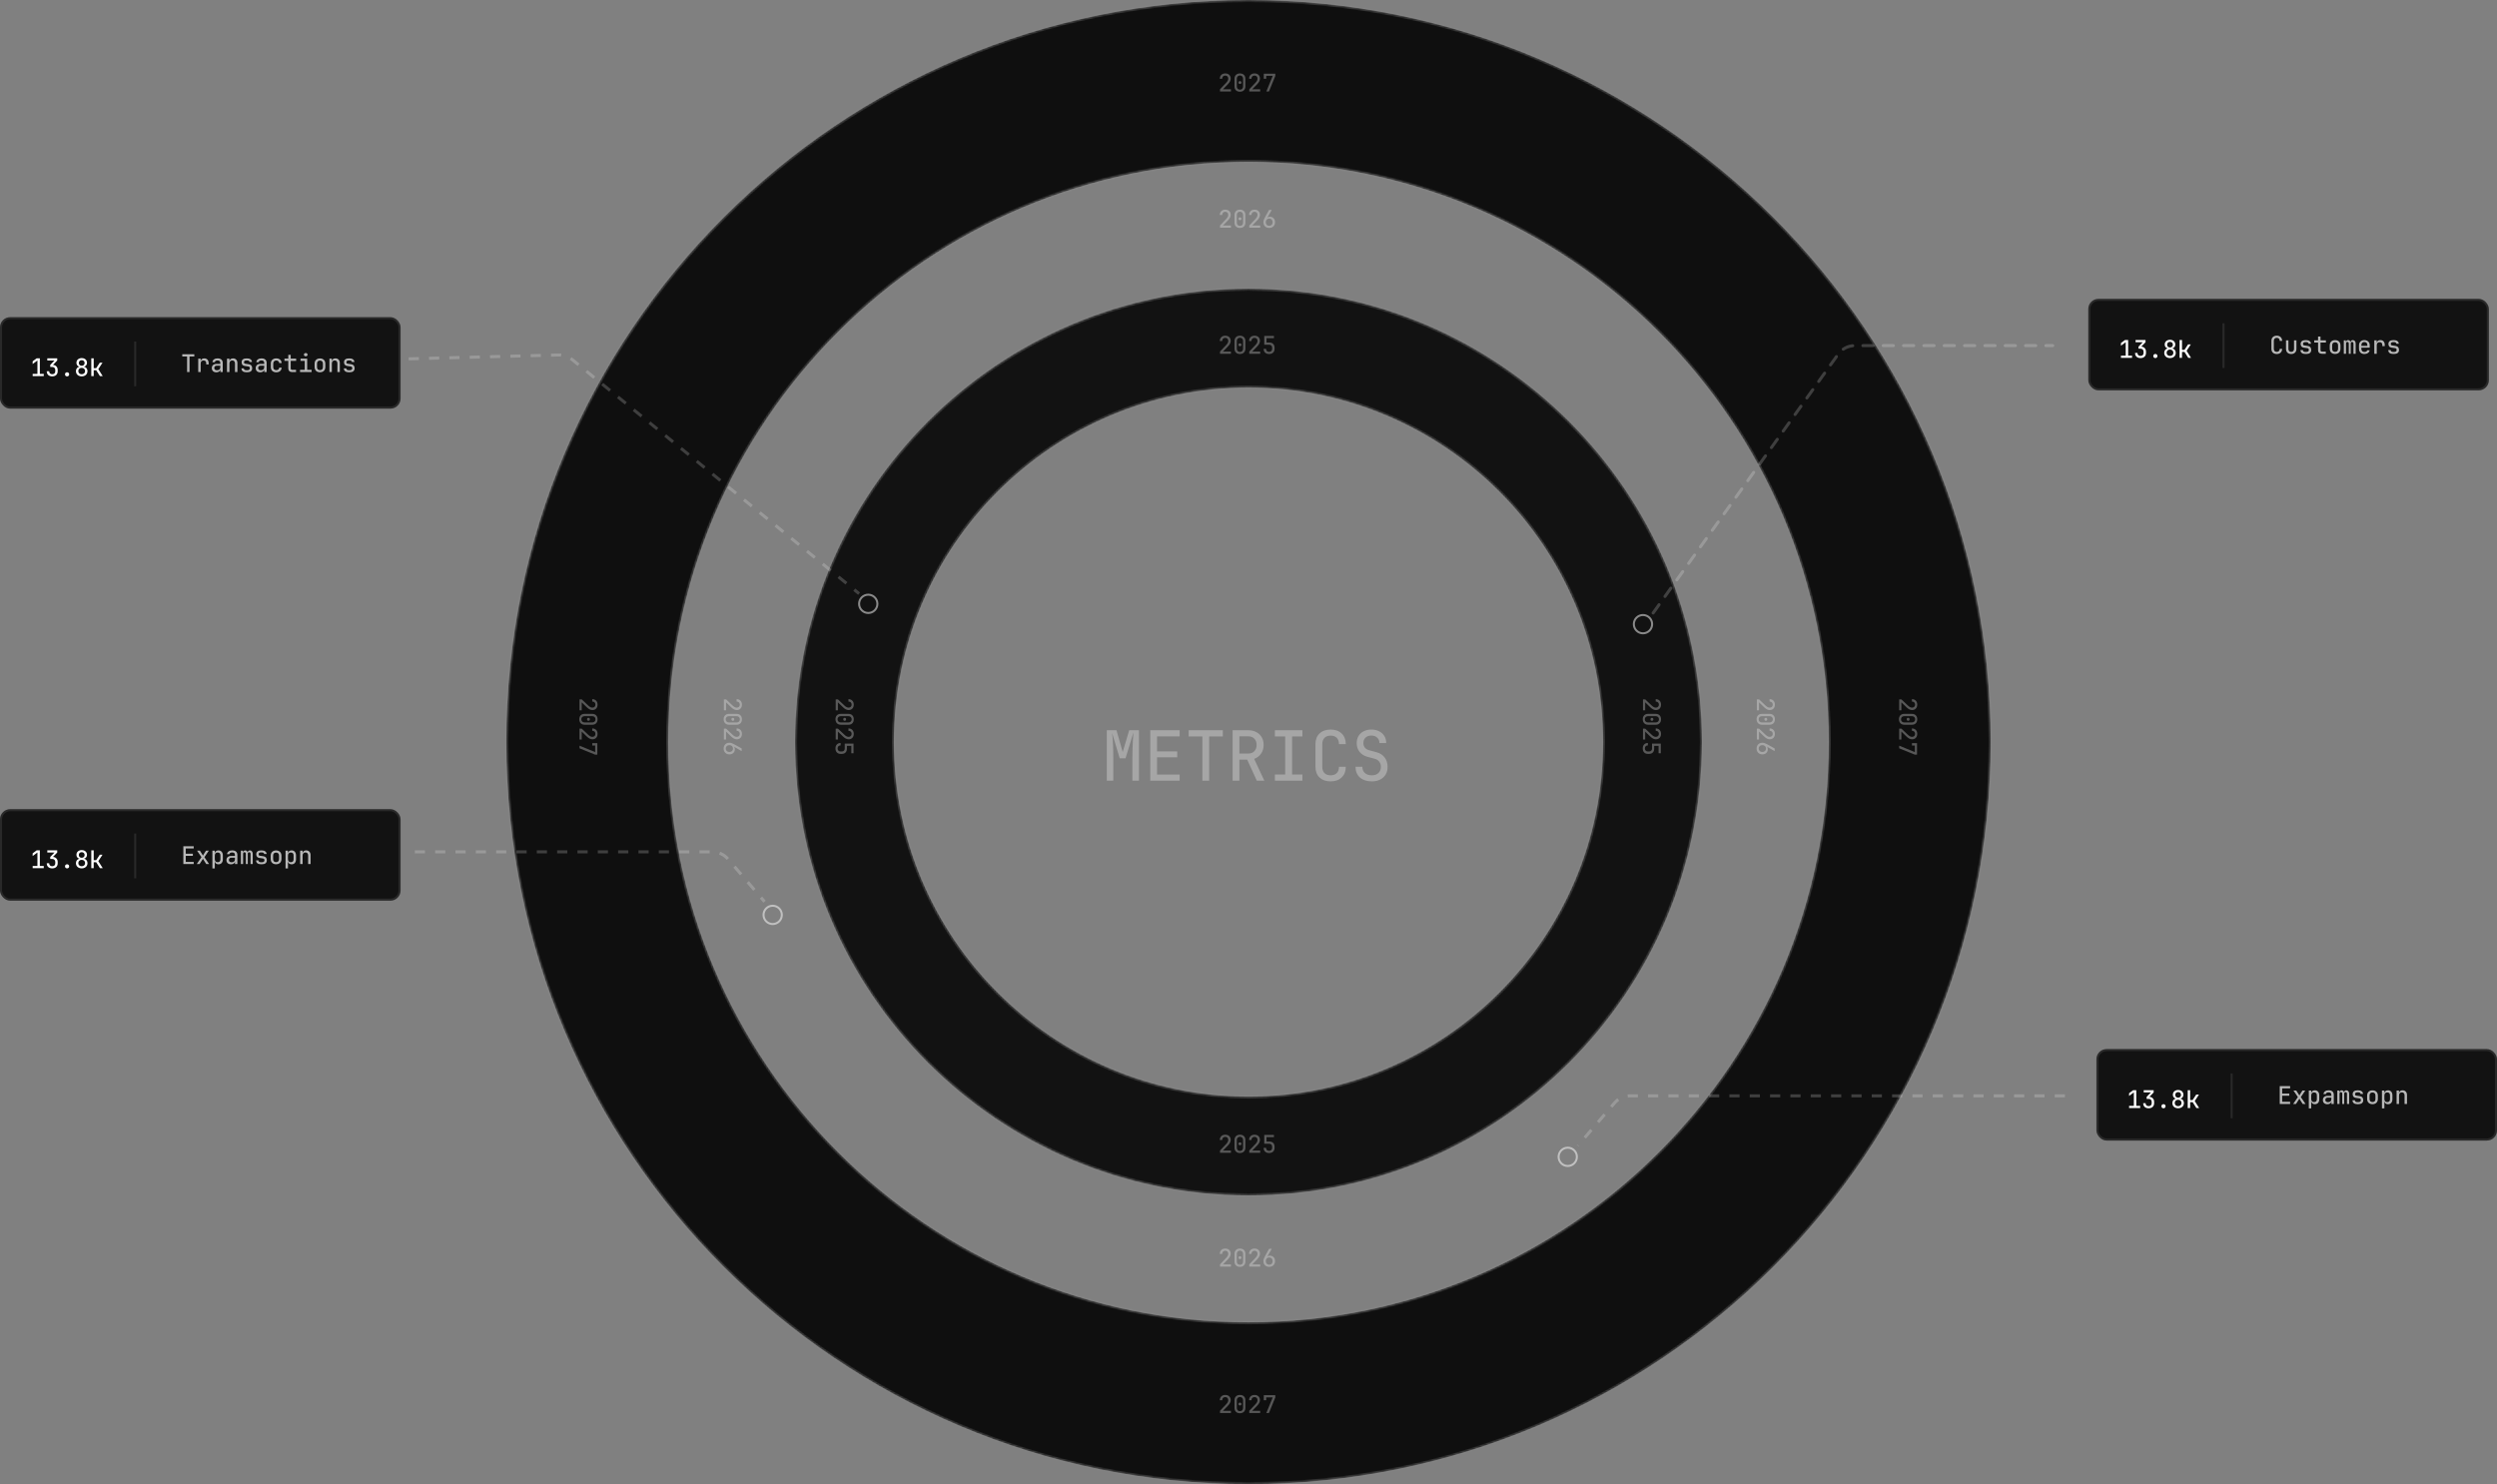 <svg width="1228" height="730" viewBox="0 0 1228 730" fill="none" xmlns="http://www.w3.org/2000/svg">
<rect x="0" y="0" width="1228" height="730" fill="#808080" stroke="none"/>
<mask id="path-1-inside-1_697_5298" fill="white">
<path d="M979 365C979 566.584 815.584 730 614 730C412.416 730 249 566.584 249 365C249 163.416 412.416 0 614 0C815.584 0 979 163.416 979 365ZM328.631 365C328.631 522.605 456.395 650.369 614 650.369C771.605 650.369 899.369 522.605 899.369 365C899.369 207.395 771.605 79.631 614 79.631C456.395 79.631 328.631 207.395 328.631 365Z"/>
</mask>
<path d="M979 365C979 566.584 815.584 730 614 730C412.416 730 249 566.584 249 365C249 163.416 412.416 0 614 0C815.584 0 979 163.416 979 365ZM328.631 365C328.631 522.605 456.395 650.369 614 650.369C771.605 650.369 899.369 522.605 899.369 365C899.369 207.395 771.605 79.631 614 79.631C456.395 79.631 328.631 207.395 328.631 365Z" fill="#0F0F0F" stroke="white" stroke-opacity="0.1" stroke-width="2" mask="url(#path-1-inside-1_697_5298)"/>
<mask id="path-2-inside-2_697_5298" fill="white">
<path d="M837 365C837 488.159 737.159 588 614 588C490.84 588 391 488.159 391 365C391 241.84 490.84 142 614 142C737.159 142 837 241.84 837 365ZM439.651 365C439.651 461.29 517.71 539.349 614 539.349C710.29 539.349 788.349 461.29 788.349 365C788.349 268.71 710.29 190.651 614 190.651C517.71 190.651 439.651 268.71 439.651 365Z"/>
</mask>
<path d="M837 365C837 488.159 737.159 588 614 588C490.84 588 391 488.159 391 365C391 241.84 490.84 142 614 142C737.159 142 837 241.84 837 365ZM439.651 365C439.651 461.29 517.71 539.349 614 539.349C710.29 539.349 788.349 461.29 788.349 365C788.349 268.71 710.29 190.651 614 190.651C517.71 190.651 439.651 268.71 439.651 365Z" fill="#121212" stroke="white" stroke-opacity="0.1" stroke-width="2" mask="url(#path-2-inside-2_697_5298)"/>
<path d="M204 419H350.401C353.32 419 356.093 420.276 357.993 422.492L376 443.5" stroke="white" stroke-opacity="0.2" stroke-width="1.5" stroke-dasharray="5 5"/>
<path d="M1015.5 539H801.599C798.68 539 795.907 540.276 794.007 542.492L776 563.5" stroke="white" stroke-opacity="0.2" stroke-width="1.5" stroke-dasharray="5 5"/>
<path d="M201 176.5L274.793 174.596C277.185 174.534 279.519 175.332 281.373 176.844L422.5 292" stroke="white" stroke-opacity="0.2" stroke-width="1.5" stroke-dasharray="5 5"/>
<rect y="156" width="197" height="45" rx="5" fill="#121212"/>
<rect x="0.5" y="156.5" width="196" height="44" rx="4.5" stroke="white" stroke-opacity="0.1"/>
<path d="M16.068 185V183.92H18.408V177.308L16.056 179.06V177.716L18.048 176.24H19.596V183.92H21.516V185H16.068ZM25.675 185.12C24.851 185.12 24.199 184.896 23.719 184.448C23.239 183.992 22.999 183.376 22.999 182.6H24.187C24.187 183.056 24.319 183.416 24.583 183.68C24.855 183.936 25.223 184.064 25.687 184.064C26.143 184.064 26.507 183.936 26.779 183.68C27.051 183.416 27.187 183.056 27.187 182.6V181.988C27.187 181.532 27.051 181.172 26.779 180.908C26.515 180.636 26.151 180.5 25.687 180.5H24.703V179.504L26.815 177.308H23.263V176.24H28.147V177.32L26.059 179.48C26.771 179.544 27.335 179.8 27.751 180.248C28.167 180.688 28.375 181.268 28.375 181.988V182.6C28.375 183.376 28.131 183.992 27.643 184.448C27.163 184.896 26.507 185.12 25.675 185.12ZM32.991 185.12C32.687 185.12 32.439 185.028 32.247 184.844C32.063 184.66 31.971 184.424 31.971 184.136C31.971 183.832 32.063 183.584 32.247 183.392C32.439 183.2 32.687 183.104 32.991 183.104C33.295 183.104 33.539 183.2 33.723 183.392C33.915 183.584 34.011 183.832 34.011 184.136C34.011 184.424 33.915 184.66 33.723 184.844C33.539 185.028 33.295 185.12 32.991 185.12ZM40.186 185.12C39.626 185.12 39.13 185.012 38.698 184.796C38.274 184.58 37.942 184.28 37.702 183.896C37.462 183.504 37.342 183.052 37.342 182.54C37.342 181.996 37.498 181.524 37.81 181.124C38.122 180.724 38.538 180.48 39.058 180.392V180.356C38.61 180.26 38.25 180.036 37.978 179.684C37.714 179.324 37.582 178.912 37.582 178.448C37.582 177.992 37.69 177.588 37.906 177.236C38.13 176.884 38.438 176.612 38.83 176.42C39.222 176.22 39.674 176.12 40.186 176.12C40.698 176.12 41.15 176.22 41.542 176.42C41.934 176.612 42.238 176.884 42.454 177.236C42.678 177.588 42.79 177.992 42.79 178.448C42.79 178.912 42.654 179.324 42.382 179.684C42.118 180.036 41.762 180.26 41.314 180.356V180.392C41.834 180.48 42.25 180.724 42.562 181.124C42.874 181.524 43.03 181.996 43.03 182.54C43.03 183.052 42.91 183.504 42.67 183.896C42.43 184.28 42.094 184.58 41.662 184.796C41.238 185.012 40.746 185.12 40.186 185.12ZM40.186 179.912C40.61 179.912 40.954 179.784 41.218 179.528C41.482 179.272 41.614 178.94 41.614 178.532C41.614 178.124 41.482 177.792 41.218 177.536C40.954 177.28 40.61 177.152 40.186 177.152C39.762 177.152 39.418 177.28 39.154 177.536C38.89 177.792 38.758 178.124 38.758 178.532C38.758 178.94 38.89 179.272 39.154 179.528C39.418 179.784 39.762 179.912 40.186 179.912ZM40.186 184.076C40.682 184.076 41.082 183.932 41.386 183.644C41.698 183.348 41.854 182.968 41.854 182.504C41.854 182.04 41.698 181.664 41.386 181.376C41.082 181.08 40.682 180.932 40.186 180.932C39.69 180.932 39.286 181.08 38.974 181.376C38.67 181.664 38.518 182.04 38.518 182.504C38.518 182.968 38.67 183.348 38.974 183.644C39.286 183.932 39.69 184.076 40.186 184.076ZM44.897 185V176.24H46.085V181.088H47.297L49.073 178.4H50.417L48.341 181.556L50.525 185H49.157L47.309 182.108H46.085V185H44.897Z" fill="white"/>
<path d="M92.012 183V175.32H89.636V174.24H95.564V175.32H93.2V183H92.012ZM97.491 183V176.4H98.667V177.672H98.679C98.743 177.24 98.927 176.9 99.231 176.652C99.543 176.404 99.955 176.28 100.467 176.28C101.147 176.28 101.675 176.492 102.051 176.916C102.427 177.332 102.615 177.92 102.615 178.68V179.256H101.427V178.692C101.427 177.772 100.975 177.312 100.071 177.312C99.615 177.312 99.267 177.444 99.027 177.708C98.795 177.972 98.679 178.348 98.679 178.836V183H97.491ZM106.379 183.12C105.699 183.12 105.159 182.932 104.759 182.556C104.367 182.172 104.171 181.672 104.171 181.056C104.171 180.44 104.375 179.944 104.783 179.568C105.199 179.192 105.743 179.004 106.415 179.004H108.347V178.5C108.347 177.692 107.899 177.288 107.003 177.288C106.603 177.288 106.279 177.364 106.031 177.516C105.791 177.66 105.663 177.864 105.647 178.128H104.471C104.511 177.592 104.755 177.152 105.203 176.808C105.651 176.456 106.251 176.28 107.003 176.28C107.811 176.28 108.435 176.472 108.875 176.856C109.315 177.24 109.535 177.78 109.535 178.476V183H108.371V181.788H108.347C108.291 182.196 108.087 182.52 107.735 182.76C107.391 183 106.939 183.12 106.379 183.12ZM106.691 182.124C107.195 182.124 107.595 182.004 107.891 181.764C108.195 181.516 108.347 181.18 108.347 180.756V179.88H106.523C106.179 179.88 105.899 179.984 105.683 180.192C105.475 180.392 105.371 180.66 105.371 180.996C105.371 181.34 105.487 181.616 105.719 181.824C105.951 182.024 106.275 182.124 106.691 182.124ZM111.642 183V176.4H112.818V177.66H112.83C112.886 177.228 113.066 176.892 113.37 176.652C113.682 176.404 114.09 176.28 114.594 176.28C115.25 176.28 115.774 176.488 116.166 176.904C116.558 177.32 116.754 177.88 116.754 178.584V183H115.566V178.776C115.566 178.296 115.446 177.928 115.206 177.672C114.966 177.416 114.638 177.288 114.222 177.288C113.79 177.288 113.45 177.424 113.202 177.696C112.954 177.96 112.83 178.332 112.83 178.812V183H111.642ZM121.117 183.096C120.365 183.096 119.781 182.928 119.365 182.592C118.949 182.256 118.741 181.784 118.741 181.176H119.917C119.917 181.464 120.021 181.692 120.229 181.86C120.445 182.02 120.741 182.1 121.117 182.1H121.645C122.037 182.1 122.337 182.016 122.545 181.848C122.761 181.68 122.869 181.444 122.869 181.14C122.869 180.604 122.605 180.304 122.077 180.24L120.301 179.988C119.829 179.916 119.465 179.724 119.209 179.412C118.953 179.092 118.825 178.68 118.825 178.176C118.825 177.584 119.025 177.124 119.425 176.796C119.825 176.468 120.385 176.304 121.105 176.304H121.633C122.305 176.304 122.849 176.464 123.265 176.784C123.681 177.104 123.901 177.528 123.925 178.056H122.725C122.709 177.832 122.605 177.648 122.413 177.504C122.221 177.352 121.961 177.276 121.633 177.276H121.105C120.745 177.276 120.465 177.356 120.265 177.516C120.073 177.676 119.977 177.892 119.977 178.164C119.977 178.604 120.197 178.852 120.637 178.908L122.305 179.148C123.449 179.3 124.021 179.964 124.021 181.14C124.021 181.764 123.813 182.248 123.397 182.592C122.989 182.928 122.405 183.096 121.645 183.096H121.117ZM127.965 183.12C127.285 183.12 126.745 182.932 126.345 182.556C125.953 182.172 125.757 181.672 125.757 181.056C125.757 180.44 125.961 179.944 126.369 179.568C126.785 179.192 127.329 179.004 128.001 179.004H129.933V178.5C129.933 177.692 129.485 177.288 128.589 177.288C128.189 177.288 127.865 177.364 127.617 177.516C127.377 177.66 127.249 177.864 127.233 178.128H126.057C126.097 177.592 126.341 177.152 126.789 176.808C127.237 176.456 127.837 176.28 128.589 176.28C129.397 176.28 130.021 176.472 130.461 176.856C130.901 177.24 131.121 177.78 131.121 178.476V183H129.957V181.788H129.933C129.877 182.196 129.673 182.52 129.321 182.76C128.977 183 128.525 183.12 127.965 183.12ZM128.277 182.124C128.781 182.124 129.181 182.004 129.477 181.764C129.781 181.516 129.933 181.18 129.933 180.756V179.88H128.109C127.765 179.88 127.485 179.984 127.269 180.192C127.061 180.392 126.957 180.66 126.957 180.996C126.957 181.34 127.073 181.616 127.305 181.824C127.537 182.024 127.861 182.124 128.277 182.124ZM135.868 183.12C135.06 183.12 134.412 182.896 133.924 182.448C133.436 181.992 133.192 181.368 133.192 180.576V178.812C133.192 178.028 133.436 177.412 133.924 176.964C134.412 176.508 135.06 176.28 135.868 176.28C136.644 176.28 137.268 176.488 137.74 176.904C138.22 177.312 138.472 177.872 138.496 178.584H137.32C137.296 178.184 137.152 177.876 136.888 177.66C136.632 177.436 136.292 177.324 135.868 177.324C135.412 177.324 135.048 177.456 134.776 177.72C134.512 177.976 134.38 178.34 134.38 178.812V180.576C134.38 181.056 134.512 181.424 134.776 181.68C135.048 181.936 135.412 182.064 135.868 182.064C136.3 182.064 136.644 181.956 136.9 181.74C137.156 181.524 137.296 181.216 137.32 180.816H138.496C138.472 181.528 138.22 182.092 137.74 182.508C137.268 182.916 136.644 183.12 135.868 183.12ZM143.627 183C143.059 183 142.607 182.836 142.271 182.508C141.943 182.18 141.779 181.744 141.779 181.2V177.48H139.895V176.4H141.779V174.54H142.967V176.4H145.643V177.48H142.967V181.188C142.967 181.404 143.027 181.58 143.147 181.716C143.275 181.852 143.443 181.92 143.651 181.92H145.583V183H143.627ZM147.559 183V181.92H149.875V177.48H147.799V176.4H151.063V181.92H153.235V183H147.559ZM150.355 175.236C150.083 175.236 149.867 175.168 149.707 175.032C149.547 174.888 149.467 174.696 149.467 174.456C149.467 174.208 149.547 174.012 149.707 173.868C149.867 173.724 150.083 173.652 150.355 173.652C150.627 173.652 150.843 173.724 151.003 173.868C151.163 174.012 151.243 174.208 151.243 174.456C151.243 174.696 151.163 174.888 151.003 175.032C150.843 175.168 150.627 175.236 150.355 175.236ZM157.358 183.096C156.55 183.096 155.906 182.864 155.426 182.4C154.954 181.936 154.718 181.288 154.718 180.456V178.944C154.718 178.112 154.954 177.464 155.426 177C155.906 176.536 156.55 176.304 157.358 176.304C158.166 176.304 158.806 176.536 159.278 177C159.758 177.464 159.998 178.112 159.998 178.944V180.456C159.998 181.288 159.758 181.936 159.278 182.4C158.806 182.864 158.166 183.096 157.358 183.096ZM157.358 182.052C157.806 182.052 158.158 181.928 158.414 181.68C158.678 181.424 158.81 181.052 158.81 180.564V178.836C158.81 178.348 158.678 177.98 158.414 177.732C158.158 177.476 157.806 177.348 157.358 177.348C156.91 177.348 156.554 177.476 156.29 177.732C156.034 177.98 155.906 178.348 155.906 178.836V180.564C155.906 181.052 156.034 181.424 156.29 181.68C156.554 181.928 156.91 182.052 157.358 182.052ZM162.009 183V176.4H163.185V177.66H163.197C163.253 177.228 163.433 176.892 163.737 176.652C164.049 176.404 164.457 176.28 164.961 176.28C165.617 176.28 166.141 176.488 166.533 176.904C166.925 177.32 167.121 177.88 167.121 178.584V183H165.933V178.776C165.933 178.296 165.813 177.928 165.573 177.672C165.333 177.416 165.005 177.288 164.589 177.288C164.157 177.288 163.817 177.424 163.569 177.696C163.321 177.96 163.197 178.332 163.197 178.812V183H162.009ZM171.484 183.096C170.732 183.096 170.148 182.928 169.732 182.592C169.316 182.256 169.108 181.784 169.108 181.176H170.284C170.284 181.464 170.388 181.692 170.596 181.86C170.812 182.02 171.108 182.1 171.484 182.1H172.012C172.404 182.1 172.704 182.016 172.912 181.848C173.128 181.68 173.236 181.444 173.236 181.14C173.236 180.604 172.972 180.304 172.444 180.24L170.668 179.988C170.196 179.916 169.832 179.724 169.576 179.412C169.32 179.092 169.192 178.68 169.192 178.176C169.192 177.584 169.392 177.124 169.792 176.796C170.192 176.468 170.752 176.304 171.472 176.304H172C172.672 176.304 173.216 176.464 173.632 176.784C174.048 177.104 174.268 177.528 174.292 178.056H173.092C173.076 177.832 172.972 177.648 172.78 177.504C172.588 177.352 172.328 177.276 172 177.276H171.472C171.112 177.276 170.832 177.356 170.632 177.516C170.44 177.676 170.344 177.892 170.344 178.164C170.344 178.604 170.564 178.852 171.004 178.908L172.672 179.148C173.816 179.3 174.388 179.964 174.388 181.14C174.388 181.764 174.18 182.248 173.764 182.592C173.356 182.928 172.772 183.096 172.012 183.096H171.484Z" fill="white" fill-opacity="0.7"/>
<line x1="66.5" y1="168" x2="66.5" y2="190" stroke="white" stroke-opacity="0.1"/>
<rect y="398" width="197" height="45" rx="5" fill="#121212"/>
<rect x="0.5" y="398.5" width="196" height="44" rx="4.5" stroke="white" stroke-opacity="0.1"/>
<path d="M16.068 427V425.92H18.408V419.308L16.056 421.06V419.716L18.048 418.24H19.596V425.92H21.516V427H16.068ZM25.675 427.12C24.851 427.12 24.199 426.896 23.719 426.448C23.239 425.992 22.999 425.376 22.999 424.6H24.187C24.187 425.056 24.319 425.416 24.583 425.68C24.855 425.936 25.223 426.064 25.687 426.064C26.143 426.064 26.507 425.936 26.779 425.68C27.051 425.416 27.187 425.056 27.187 424.6V423.988C27.187 423.532 27.051 423.172 26.779 422.908C26.515 422.636 26.151 422.5 25.687 422.5H24.703V421.504L26.815 419.308H23.263V418.24H28.147V419.32L26.059 421.48C26.771 421.544 27.335 421.8 27.751 422.248C28.167 422.688 28.375 423.268 28.375 423.988V424.6C28.375 425.376 28.131 425.992 27.643 426.448C27.163 426.896 26.507 427.12 25.675 427.12ZM32.991 427.12C32.687 427.12 32.439 427.028 32.247 426.844C32.063 426.66 31.971 426.424 31.971 426.136C31.971 425.832 32.063 425.584 32.247 425.392C32.439 425.2 32.687 425.104 32.991 425.104C33.295 425.104 33.539 425.2 33.723 425.392C33.915 425.584 34.011 425.832 34.011 426.136C34.011 426.424 33.915 426.66 33.723 426.844C33.539 427.028 33.295 427.12 32.991 427.12ZM40.186 427.12C39.626 427.12 39.13 427.012 38.698 426.796C38.274 426.58 37.942 426.28 37.702 425.896C37.462 425.504 37.342 425.052 37.342 424.54C37.342 423.996 37.498 423.524 37.81 423.124C38.122 422.724 38.538 422.48 39.058 422.392V422.356C38.61 422.26 38.25 422.036 37.978 421.684C37.714 421.324 37.582 420.912 37.582 420.448C37.582 419.992 37.69 419.588 37.906 419.236C38.13 418.884 38.438 418.612 38.83 418.42C39.222 418.22 39.674 418.12 40.186 418.12C40.698 418.12 41.15 418.22 41.542 418.42C41.934 418.612 42.238 418.884 42.454 419.236C42.678 419.588 42.79 419.992 42.79 420.448C42.79 420.912 42.654 421.324 42.382 421.684C42.118 422.036 41.762 422.26 41.314 422.356V422.392C41.834 422.48 42.25 422.724 42.562 423.124C42.874 423.524 43.03 423.996 43.03 424.54C43.03 425.052 42.91 425.504 42.67 425.896C42.43 426.28 42.094 426.58 41.662 426.796C41.238 427.012 40.746 427.12 40.186 427.12ZM40.186 421.912C40.61 421.912 40.954 421.784 41.218 421.528C41.482 421.272 41.614 420.94 41.614 420.532C41.614 420.124 41.482 419.792 41.218 419.536C40.954 419.28 40.61 419.152 40.186 419.152C39.762 419.152 39.418 419.28 39.154 419.536C38.89 419.792 38.758 420.124 38.758 420.532C38.758 420.94 38.89 421.272 39.154 421.528C39.418 421.784 39.762 421.912 40.186 421.912ZM40.186 426.076C40.682 426.076 41.082 425.932 41.386 425.644C41.698 425.348 41.854 424.968 41.854 424.504C41.854 424.04 41.698 423.664 41.386 423.376C41.082 423.08 40.682 422.932 40.186 422.932C39.69 422.932 39.286 423.08 38.974 423.376C38.67 423.664 38.518 424.04 38.518 424.504C38.518 424.968 38.67 425.348 38.974 425.644C39.286 425.932 39.69 426.076 40.186 426.076ZM44.897 427V418.24H46.085V423.088H47.297L49.073 420.4H50.417L48.341 423.556L50.525 427H49.157L47.309 424.108H46.085V427H44.897Z" fill="white"/>
<path d="M90.164 425V416.24H95.264V417.308H91.34V419.912H94.844V420.944H91.34V423.932H95.264V425H90.164ZM96.747 425L99.087 421.604L96.903 418.4H98.283L99.519 420.332C99.575 420.428 99.627 420.528 99.675 420.632C99.731 420.736 99.775 420.82 99.807 420.884C99.831 420.82 99.867 420.736 99.915 420.632C99.971 420.528 100.027 420.428 100.083 420.332L101.319 418.4H102.699L100.515 421.616L102.843 425H101.451L100.107 422.924C100.051 422.836 99.995 422.736 99.939 422.624C99.883 422.504 99.839 422.408 99.807 422.336C99.767 422.408 99.719 422.504 99.663 422.624C99.607 422.736 99.547 422.836 99.483 422.924L98.139 425H96.747ZM104.447 427.16V418.4H105.623V419.672H105.635C105.699 419.24 105.891 418.9 106.211 418.652C106.531 418.404 106.939 418.28 107.435 418.28C108.091 418.28 108.615 418.504 109.007 418.952C109.399 419.392 109.595 419.992 109.595 420.752V422.636C109.595 423.404 109.399 424.012 109.007 424.46C108.615 424.9 108.091 425.12 107.435 425.12C106.947 425.12 106.543 424.996 106.223 424.748C105.903 424.5 105.707 424.16 105.635 423.728H105.611L105.635 425.252V427.16H104.447ZM107.015 424.088C107.455 424.088 107.795 423.976 108.035 423.752C108.283 423.52 108.407 423.148 108.407 422.636V420.764C108.407 420.252 108.283 419.884 108.035 419.66C107.795 419.428 107.455 419.312 107.015 419.312C106.591 419.312 106.255 419.444 106.007 419.708C105.759 419.972 105.635 420.344 105.635 420.824V422.576C105.635 423.056 105.759 423.428 106.007 423.692C106.255 423.956 106.591 424.088 107.015 424.088ZM113.574 425.12C112.894 425.12 112.354 424.932 111.954 424.556C111.562 424.172 111.366 423.672 111.366 423.056C111.366 422.44 111.57 421.944 111.978 421.568C112.394 421.192 112.938 421.004 113.61 421.004H115.542V420.5C115.542 419.692 115.094 419.288 114.198 419.288C113.798 419.288 113.474 419.364 113.226 419.516C112.986 419.66 112.858 419.864 112.842 420.128H111.666C111.706 419.592 111.95 419.152 112.398 418.808C112.846 418.456 113.446 418.28 114.198 418.28C115.006 418.28 115.63 418.472 116.07 418.856C116.51 419.24 116.73 419.78 116.73 420.476V425H115.566V423.788H115.542C115.486 424.196 115.282 424.52 114.93 424.76C114.586 425 114.134 425.12 113.574 425.12ZM113.886 424.124C114.39 424.124 114.79 424.004 115.086 423.764C115.39 423.516 115.542 423.18 115.542 422.756V421.88H113.718C113.374 421.88 113.094 421.984 112.878 422.192C112.67 422.392 112.566 422.66 112.566 422.996C112.566 423.34 112.682 423.616 112.914 423.824C113.146 424.024 113.47 424.124 113.886 424.124ZM118.465 425V418.4H119.473V419.3H119.509C119.541 418.996 119.653 418.752 119.845 418.568C120.045 418.376 120.297 418.28 120.601 418.28C120.897 418.28 121.145 418.368 121.345 418.544C121.545 418.72 121.689 418.956 121.777 419.252C121.825 418.948 121.949 418.712 122.149 418.544C122.349 418.368 122.601 418.28 122.905 418.28C123.321 418.28 123.657 418.44 123.913 418.76C124.169 419.072 124.297 419.48 124.297 419.984V425H123.217V419.996C123.217 419.748 123.153 419.552 123.025 419.408C122.905 419.256 122.741 419.18 122.533 419.18C122.325 419.18 122.161 419.252 122.041 419.396C121.921 419.54 121.861 419.74 121.861 419.996V425H120.901V419.996C120.901 419.748 120.841 419.552 120.721 419.408C120.601 419.256 120.437 419.18 120.229 419.18C120.021 419.18 119.853 419.252 119.725 419.396C119.605 419.54 119.545 419.74 119.545 419.996V425H118.465ZM128.313 425.096C127.561 425.096 126.977 424.928 126.561 424.592C126.145 424.256 125.937 423.784 125.937 423.176H127.113C127.113 423.464 127.217 423.692 127.425 423.86C127.641 424.02 127.937 424.1 128.313 424.1H128.841C129.233 424.1 129.533 424.016 129.741 423.848C129.957 423.68 130.065 423.444 130.065 423.14C130.065 422.604 129.801 422.304 129.273 422.24L127.497 421.988C127.025 421.916 126.661 421.724 126.405 421.412C126.149 421.092 126.021 420.68 126.021 420.176C126.021 419.584 126.221 419.124 126.621 418.796C127.021 418.468 127.581 418.304 128.301 418.304H128.829C129.501 418.304 130.045 418.464 130.461 418.784C130.877 419.104 131.097 419.528 131.121 420.056H129.921C129.905 419.832 129.801 419.648 129.609 419.504C129.417 419.352 129.157 419.276 128.829 419.276H128.301C127.941 419.276 127.661 419.356 127.461 419.516C127.269 419.676 127.173 419.892 127.173 420.164C127.173 420.604 127.393 420.852 127.833 420.908L129.501 421.148C130.645 421.3 131.217 421.964 131.217 423.14C131.217 423.764 131.009 424.248 130.593 424.592C130.185 424.928 129.601 425.096 128.841 425.096H128.313ZM135.772 425.096C134.964 425.096 134.32 424.864 133.84 424.4C133.368 423.936 133.132 423.288 133.132 422.456V420.944C133.132 420.112 133.368 419.464 133.84 419C134.32 418.536 134.964 418.304 135.772 418.304C136.58 418.304 137.22 418.536 137.692 419C138.172 419.464 138.412 420.112 138.412 420.944V422.456C138.412 423.288 138.172 423.936 137.692 424.4C137.22 424.864 136.58 425.096 135.772 425.096ZM135.772 424.052C136.22 424.052 136.572 423.928 136.828 423.68C137.092 423.424 137.224 423.052 137.224 422.564V420.836C137.224 420.348 137.092 419.98 136.828 419.732C136.572 419.476 136.22 419.348 135.772 419.348C135.324 419.348 134.968 419.476 134.704 419.732C134.448 419.98 134.32 420.348 134.32 420.836V422.564C134.32 423.052 134.448 423.424 134.704 423.68C134.968 423.928 135.324 424.052 135.772 424.052ZM140.423 427.16V418.4H141.599V419.672H141.611C141.675 419.24 141.867 418.9 142.187 418.652C142.507 418.404 142.915 418.28 143.411 418.28C144.067 418.28 144.591 418.504 144.983 418.952C145.375 419.392 145.571 419.992 145.571 420.752V422.636C145.571 423.404 145.375 424.012 144.983 424.46C144.591 424.9 144.067 425.12 143.411 425.12C142.923 425.12 142.519 424.996 142.199 424.748C141.879 424.5 141.683 424.16 141.611 423.728H141.587L141.611 425.252V427.16H140.423ZM142.991 424.088C143.431 424.088 143.771 423.976 144.011 423.752C144.259 423.52 144.383 423.148 144.383 422.636V420.764C144.383 420.252 144.259 419.884 144.011 419.66C143.771 419.428 143.431 419.312 142.991 419.312C142.567 419.312 142.231 419.444 141.983 419.708C141.735 419.972 141.611 420.344 141.611 420.824V422.576C141.611 423.056 141.735 423.428 141.983 423.692C142.231 423.956 142.567 424.088 142.991 424.088ZM147.619 425V418.4H148.795V419.66H148.807C148.863 419.228 149.043 418.892 149.347 418.652C149.659 418.404 150.067 418.28 150.571 418.28C151.227 418.28 151.751 418.488 152.143 418.904C152.535 419.32 152.73 419.88 152.73 420.584V425H151.543V420.776C151.543 420.296 151.423 419.928 151.183 419.672C150.943 419.416 150.615 419.288 150.199 419.288C149.767 419.288 149.427 419.424 149.179 419.696C148.931 419.96 148.807 420.332 148.807 420.812V425H147.619Z" fill="white" fill-opacity="0.7"/>
<line x1="66.5" y1="410" x2="66.5" y2="432" stroke="white" stroke-opacity="0.1"/>
<rect x="1027" y="147" width="197" height="45" rx="5" fill="#121212"/>
<rect x="1027.5" y="147.5" width="196" height="44" rx="4.5" stroke="white" stroke-opacity="0.1"/>
<path d="M1043.07 176V174.92H1045.41V168.308L1043.06 170.06V168.716L1045.05 167.24H1046.6V174.92H1048.52V176H1043.07ZM1052.68 176.12C1051.85 176.12 1051.2 175.896 1050.72 175.448C1050.24 174.992 1050 174.376 1050 173.6H1051.19C1051.19 174.056 1051.32 174.416 1051.58 174.68C1051.86 174.936 1052.22 175.064 1052.69 175.064C1053.14 175.064 1053.51 174.936 1053.78 174.68C1054.05 174.416 1054.19 174.056 1054.19 173.6V172.988C1054.19 172.532 1054.05 172.172 1053.78 171.908C1053.52 171.636 1053.15 171.5 1052.69 171.5H1051.7V170.504L1053.82 168.308H1050.26V167.24H1055.15V168.32L1053.06 170.48C1053.77 170.544 1054.34 170.8 1054.75 171.248C1055.17 171.688 1055.38 172.268 1055.38 172.988V173.6C1055.38 174.376 1055.13 174.992 1054.64 175.448C1054.16 175.896 1053.51 176.12 1052.68 176.12ZM1059.99 176.12C1059.69 176.12 1059.44 176.028 1059.25 175.844C1059.06 175.66 1058.97 175.424 1058.97 175.136C1058.97 174.832 1059.06 174.584 1059.25 174.392C1059.44 174.2 1059.69 174.104 1059.99 174.104C1060.29 174.104 1060.54 174.2 1060.72 174.392C1060.91 174.584 1061.01 174.832 1061.01 175.136C1061.01 175.424 1060.91 175.66 1060.72 175.844C1060.54 176.028 1060.29 176.12 1059.99 176.12ZM1067.19 176.12C1066.63 176.12 1066.13 176.012 1065.7 175.796C1065.27 175.58 1064.94 175.28 1064.7 174.896C1064.46 174.504 1064.34 174.052 1064.34 173.54C1064.34 172.996 1064.5 172.524 1064.81 172.124C1065.12 171.724 1065.54 171.48 1066.06 171.392V171.356C1065.61 171.26 1065.25 171.036 1064.98 170.684C1064.71 170.324 1064.58 169.912 1064.58 169.448C1064.58 168.992 1064.69 168.588 1064.91 168.236C1065.13 167.884 1065.44 167.612 1065.83 167.42C1066.22 167.22 1066.67 167.12 1067.19 167.12C1067.7 167.12 1068.15 167.22 1068.54 167.42C1068.93 167.612 1069.24 167.884 1069.45 168.236C1069.68 168.588 1069.79 168.992 1069.79 169.448C1069.79 169.912 1069.65 170.324 1069.38 170.684C1069.12 171.036 1068.76 171.26 1068.31 171.356V171.392C1068.83 171.48 1069.25 171.724 1069.56 172.124C1069.87 172.524 1070.03 172.996 1070.03 173.54C1070.03 174.052 1069.91 174.504 1069.67 174.896C1069.43 175.28 1069.09 175.58 1068.66 175.796C1068.24 176.012 1067.75 176.12 1067.19 176.12ZM1067.19 170.912C1067.61 170.912 1067.95 170.784 1068.22 170.528C1068.48 170.272 1068.61 169.94 1068.61 169.532C1068.61 169.124 1068.48 168.792 1068.22 168.536C1067.95 168.28 1067.61 168.152 1067.19 168.152C1066.76 168.152 1066.42 168.28 1066.15 168.536C1065.89 168.792 1065.76 169.124 1065.76 169.532C1065.76 169.94 1065.89 170.272 1066.15 170.528C1066.42 170.784 1066.76 170.912 1067.19 170.912ZM1067.19 175.076C1067.68 175.076 1068.08 174.932 1068.39 174.644C1068.7 174.348 1068.85 173.968 1068.85 173.504C1068.85 173.04 1068.7 172.664 1068.39 172.376C1068.08 172.08 1067.68 171.932 1067.19 171.932C1066.69 171.932 1066.29 172.08 1065.97 172.376C1065.67 172.664 1065.52 173.04 1065.52 173.504C1065.52 173.968 1065.67 174.348 1065.97 174.644C1066.29 174.932 1066.69 175.076 1067.19 175.076ZM1071.9 176V167.24H1073.09V172.088H1074.3L1076.07 169.4H1077.42L1075.34 172.556L1077.53 176H1076.16L1074.31 173.108H1073.09V176H1071.9Z" fill="white"/>
<path d="M1119.7 174.12C1118.89 174.12 1118.24 173.896 1117.76 173.448C1117.29 172.992 1117.06 172.368 1117.06 171.576V167.652C1117.06 166.868 1117.29 166.252 1117.76 165.804C1118.24 165.348 1118.89 165.12 1119.7 165.12C1120.5 165.12 1121.13 165.348 1121.6 165.804C1122.08 166.26 1122.32 166.876 1122.32 167.652H1121.14C1121.14 167.18 1121.01 166.816 1120.75 166.56C1120.5 166.304 1120.14 166.176 1119.7 166.176C1119.24 166.176 1118.88 166.304 1118.63 166.56C1118.37 166.816 1118.24 167.18 1118.24 167.652V171.576C1118.24 172.056 1118.37 172.424 1118.63 172.68C1118.88 172.936 1119.24 173.064 1119.7 173.064C1120.14 173.064 1120.5 172.936 1120.75 172.68C1121.01 172.424 1121.14 172.056 1121.14 171.576H1122.32C1122.32 172.36 1122.08 172.98 1121.6 173.436C1121.13 173.892 1120.5 174.12 1119.7 174.12ZM1126.78 174.12C1126.01 174.12 1125.39 173.892 1124.92 173.436C1124.46 172.98 1124.23 172.36 1124.23 171.576V167.4H1125.42V171.576C1125.42 172.04 1125.54 172.408 1125.78 172.68C1126.02 172.944 1126.36 173.076 1126.78 173.076C1127.22 173.076 1127.56 172.944 1127.8 172.68C1128.05 172.408 1128.18 172.04 1128.18 171.576V167.4H1129.36V171.576C1129.36 172.36 1129.13 172.98 1128.66 173.436C1128.19 173.892 1127.57 174.12 1126.78 174.12ZM1133.73 174.096C1132.97 174.096 1132.39 173.928 1131.97 173.592C1131.56 173.256 1131.35 172.784 1131.35 172.176H1132.53C1132.53 172.464 1132.63 172.692 1132.84 172.86C1133.05 173.02 1133.35 173.1 1133.73 173.1H1134.25C1134.65 173.1 1134.95 173.016 1135.15 172.848C1135.37 172.68 1135.48 172.444 1135.48 172.14C1135.48 171.604 1135.21 171.304 1134.69 171.24L1132.91 170.988C1132.44 170.916 1132.07 170.724 1131.82 170.412C1131.56 170.092 1131.43 169.68 1131.43 169.176C1131.43 168.584 1131.63 168.124 1132.03 167.796C1132.43 167.468 1132.99 167.304 1133.71 167.304H1134.24C1134.91 167.304 1135.46 167.464 1135.87 167.784C1136.29 168.104 1136.51 168.528 1136.53 169.056H1135.33C1135.32 168.832 1135.21 168.648 1135.02 168.504C1134.83 168.352 1134.57 168.276 1134.24 168.276H1133.71C1133.35 168.276 1133.07 168.356 1132.87 168.516C1132.68 168.676 1132.59 168.892 1132.59 169.164C1132.59 169.604 1132.81 169.852 1133.25 169.908L1134.91 170.148C1136.06 170.3 1136.63 170.964 1136.63 172.14C1136.63 172.764 1136.42 173.248 1136.01 173.592C1135.6 173.928 1135.01 174.096 1134.25 174.096H1133.73ZM1141.85 174C1141.28 174 1140.83 173.836 1140.49 173.508C1140.16 173.18 1140 172.744 1140 172.2V168.48H1138.11V167.4H1140V165.54H1141.19V167.4H1143.86V168.48H1141.19V172.188C1141.19 172.404 1141.25 172.58 1141.37 172.716C1141.49 172.852 1141.66 172.92 1141.87 172.92H1143.8V174H1141.85ZM1148.38 174.096C1147.57 174.096 1146.93 173.864 1146.45 173.4C1145.98 172.936 1145.74 172.288 1145.74 171.456V169.944C1145.74 169.112 1145.98 168.464 1146.45 168C1146.93 167.536 1147.57 167.304 1148.38 167.304C1149.19 167.304 1149.83 167.536 1150.3 168C1150.78 168.464 1151.02 169.112 1151.02 169.944V171.456C1151.02 172.288 1150.78 172.936 1150.3 173.4C1149.83 173.864 1149.19 174.096 1148.38 174.096ZM1148.38 173.052C1148.83 173.052 1149.18 172.928 1149.44 172.68C1149.7 172.424 1149.83 172.052 1149.83 171.564V169.836C1149.83 169.348 1149.7 168.98 1149.44 168.732C1149.18 168.476 1148.83 168.348 1148.38 168.348C1147.93 168.348 1147.58 168.476 1147.31 168.732C1147.06 168.98 1146.93 169.348 1146.93 169.836V171.564C1146.93 172.052 1147.06 172.424 1147.31 172.68C1147.58 172.928 1147.93 173.052 1148.38 173.052ZM1152.66 174V167.4H1153.67V168.3H1153.7C1153.74 167.996 1153.85 167.752 1154.04 167.568C1154.24 167.376 1154.49 167.28 1154.8 167.28C1155.09 167.28 1155.34 167.368 1155.54 167.544C1155.74 167.72 1155.88 167.956 1155.97 168.252C1156.02 167.948 1156.14 167.712 1156.34 167.544C1156.54 167.368 1156.8 167.28 1157.1 167.28C1157.52 167.28 1157.85 167.44 1158.11 167.76C1158.36 168.072 1158.49 168.48 1158.49 168.984V174H1157.41V168.996C1157.41 168.748 1157.35 168.552 1157.22 168.408C1157.1 168.256 1156.94 168.18 1156.73 168.18C1156.52 168.18 1156.36 168.252 1156.24 168.396C1156.12 168.54 1156.06 168.74 1156.06 168.996V174H1155.1V168.996C1155.1 168.748 1155.04 168.552 1154.92 168.408C1154.8 168.256 1154.63 168.18 1154.42 168.18C1154.22 168.18 1154.05 168.252 1153.92 168.396C1153.8 168.54 1153.74 168.74 1153.74 168.996V174H1152.66ZM1162.77 174.12C1161.98 174.12 1161.34 173.884 1160.85 173.412C1160.37 172.94 1160.13 172.296 1160.13 171.48V169.92C1160.13 169.104 1160.37 168.46 1160.85 167.988C1161.34 167.516 1161.98 167.28 1162.77 167.28C1163.3 167.28 1163.76 167.388 1164.15 167.604C1164.55 167.812 1164.86 168.108 1165.08 168.492C1165.3 168.868 1165.41 169.308 1165.41 169.812V171H1161.3V171.576C1161.3 172.056 1161.43 172.432 1161.69 172.704C1161.96 172.976 1162.32 173.112 1162.77 173.112C1163.16 173.112 1163.47 173.04 1163.72 172.896C1163.97 172.752 1164.12 172.552 1164.16 172.296H1165.35C1165.27 172.856 1165 173.3 1164.52 173.628C1164.05 173.956 1163.47 174.12 1162.77 174.12ZM1161.3 169.812V170.124H1164.25V169.812C1164.25 169.308 1164.12 168.92 1163.86 168.648C1163.61 168.376 1163.24 168.24 1162.77 168.24C1162.3 168.24 1161.94 168.376 1161.68 168.648C1161.42 168.92 1161.3 169.308 1161.3 169.812ZM1167.66 174V167.4H1168.84V168.672H1168.85C1168.92 168.24 1169.1 167.9 1169.4 167.652C1169.72 167.404 1170.13 167.28 1170.64 167.28C1171.32 167.28 1171.85 167.492 1172.22 167.916C1172.6 168.332 1172.79 168.92 1172.79 169.68V170.256H1171.6V169.692C1171.6 168.772 1171.15 168.312 1170.24 168.312C1169.79 168.312 1169.44 168.444 1169.2 168.708C1168.97 168.972 1168.85 169.348 1168.85 169.836V174H1167.66ZM1176.9 174.096C1176.15 174.096 1175.56 173.928 1175.15 173.592C1174.73 173.256 1174.52 172.784 1174.52 172.176H1175.7C1175.7 172.464 1175.8 172.692 1176.01 172.86C1176.23 173.02 1176.52 173.1 1176.9 173.1H1177.43C1177.82 173.1 1178.12 173.016 1178.33 172.848C1178.54 172.68 1178.65 172.444 1178.65 172.14C1178.65 171.604 1178.39 171.304 1177.86 171.24L1176.08 170.988C1175.61 170.916 1175.25 170.724 1174.99 170.412C1174.73 170.092 1174.61 169.68 1174.61 169.176C1174.61 168.584 1174.81 168.124 1175.21 167.796C1175.61 167.468 1176.17 167.304 1176.89 167.304H1177.41C1178.09 167.304 1178.63 167.464 1179.05 167.784C1179.46 168.104 1179.68 168.528 1179.71 169.056H1178.51C1178.49 168.832 1178.39 168.648 1178.19 168.504C1178 168.352 1177.74 168.276 1177.41 168.276H1176.89C1176.53 168.276 1176.25 168.356 1176.05 168.516C1175.85 168.676 1175.76 168.892 1175.76 169.164C1175.76 169.604 1175.98 169.852 1176.42 169.908L1178.09 170.148C1179.23 170.3 1179.8 170.964 1179.8 172.14C1179.8 172.764 1179.59 173.248 1179.18 173.592C1178.77 173.928 1178.19 174.096 1177.43 174.096H1176.9Z" fill="white" fill-opacity="0.7"/>
<line x1="1093.5" y1="159" x2="1093.5" y2="181" stroke="white" stroke-opacity="0.1"/>
<rect x="1031" y="516" width="197" height="45" rx="5" fill="#121212"/>
<rect x="1031.5" y="516.5" width="196" height="44" rx="4.5" stroke="white" stroke-opacity="0.1"/>
<path d="M1047.07 545V543.92H1049.41V537.308L1047.06 539.06V537.716L1049.05 536.24H1050.6V543.92H1052.52V545H1047.07ZM1056.68 545.12C1055.85 545.12 1055.2 544.896 1054.72 544.448C1054.24 543.992 1054 543.376 1054 542.6H1055.19C1055.19 543.056 1055.32 543.416 1055.58 543.68C1055.86 543.936 1056.22 544.064 1056.69 544.064C1057.14 544.064 1057.51 543.936 1057.78 543.68C1058.05 543.416 1058.19 543.056 1058.19 542.6V541.988C1058.19 541.532 1058.05 541.172 1057.78 540.908C1057.52 540.636 1057.15 540.5 1056.69 540.5H1055.7V539.504L1057.82 537.308H1054.26V536.24H1059.15V537.32L1057.06 539.48C1057.77 539.544 1058.34 539.8 1058.75 540.248C1059.17 540.688 1059.38 541.268 1059.38 541.988V542.6C1059.38 543.376 1059.13 543.992 1058.64 544.448C1058.16 544.896 1057.51 545.12 1056.68 545.12ZM1063.99 545.12C1063.69 545.12 1063.44 545.028 1063.25 544.844C1063.06 544.66 1062.97 544.424 1062.97 544.136C1062.97 543.832 1063.06 543.584 1063.25 543.392C1063.44 543.2 1063.69 543.104 1063.99 543.104C1064.29 543.104 1064.54 543.2 1064.72 543.392C1064.91 543.584 1065.01 543.832 1065.01 544.136C1065.01 544.424 1064.91 544.66 1064.72 544.844C1064.54 545.028 1064.29 545.12 1063.99 545.12ZM1071.19 545.12C1070.63 545.12 1070.13 545.012 1069.7 544.796C1069.27 544.58 1068.94 544.28 1068.7 543.896C1068.46 543.504 1068.34 543.052 1068.34 542.54C1068.34 541.996 1068.5 541.524 1068.81 541.124C1069.12 540.724 1069.54 540.48 1070.06 540.392V540.356C1069.61 540.26 1069.25 540.036 1068.98 539.684C1068.71 539.324 1068.58 538.912 1068.58 538.448C1068.58 537.992 1068.69 537.588 1068.91 537.236C1069.13 536.884 1069.44 536.612 1069.83 536.42C1070.22 536.22 1070.67 536.12 1071.19 536.12C1071.7 536.12 1072.15 536.22 1072.54 536.42C1072.93 536.612 1073.24 536.884 1073.45 537.236C1073.68 537.588 1073.79 537.992 1073.79 538.448C1073.79 538.912 1073.65 539.324 1073.38 539.684C1073.12 540.036 1072.76 540.26 1072.31 540.356V540.392C1072.83 540.48 1073.25 540.724 1073.56 541.124C1073.87 541.524 1074.03 541.996 1074.03 542.54C1074.03 543.052 1073.91 543.504 1073.67 543.896C1073.43 544.28 1073.09 544.58 1072.66 544.796C1072.24 545.012 1071.75 545.12 1071.19 545.12ZM1071.19 539.912C1071.61 539.912 1071.95 539.784 1072.22 539.528C1072.48 539.272 1072.61 538.94 1072.61 538.532C1072.61 538.124 1072.48 537.792 1072.22 537.536C1071.95 537.28 1071.61 537.152 1071.19 537.152C1070.76 537.152 1070.42 537.28 1070.15 537.536C1069.89 537.792 1069.76 538.124 1069.76 538.532C1069.76 538.94 1069.89 539.272 1070.15 539.528C1070.42 539.784 1070.76 539.912 1071.19 539.912ZM1071.19 544.076C1071.68 544.076 1072.08 543.932 1072.39 543.644C1072.7 543.348 1072.85 542.968 1072.85 542.504C1072.85 542.04 1072.7 541.664 1072.39 541.376C1072.08 541.08 1071.68 540.932 1071.19 540.932C1070.69 540.932 1070.29 541.08 1069.97 541.376C1069.67 541.664 1069.52 542.04 1069.52 542.504C1069.52 542.968 1069.67 543.348 1069.97 543.644C1070.29 543.932 1070.69 544.076 1071.19 544.076ZM1075.9 545V536.24H1077.09V541.088H1078.3L1080.07 538.4H1081.42L1079.34 541.556L1081.53 545H1080.16L1078.31 542.108H1077.09V545H1075.9Z" fill="white"/>
<path d="M1121.16 543V534.24H1126.26V535.308H1122.34V537.912H1125.84V538.944H1122.34V541.932H1126.26V543H1121.16ZM1127.75 543L1130.09 539.604L1127.9 536.4H1129.28L1130.52 538.332C1130.58 538.428 1130.63 538.528 1130.68 538.632C1130.73 538.736 1130.78 538.82 1130.81 538.884C1130.83 538.82 1130.87 538.736 1130.92 538.632C1130.97 538.528 1131.03 538.428 1131.08 538.332L1132.32 536.4H1133.7L1131.52 539.616L1133.84 543H1132.45L1131.11 540.924C1131.05 540.836 1131 540.736 1130.94 540.624C1130.88 540.504 1130.84 540.408 1130.81 540.336C1130.77 540.408 1130.72 540.504 1130.66 540.624C1130.61 540.736 1130.55 540.836 1130.48 540.924L1129.14 543H1127.75ZM1135.45 545.16V536.4H1136.62V537.672H1136.63C1136.7 537.24 1136.89 536.9 1137.21 536.652C1137.53 536.404 1137.94 536.28 1138.43 536.28C1139.09 536.28 1139.61 536.504 1140.01 536.952C1140.4 537.392 1140.59 537.992 1140.59 538.752V540.636C1140.59 541.404 1140.4 542.012 1140.01 542.46C1139.61 542.9 1139.09 543.12 1138.43 543.12C1137.95 543.12 1137.54 542.996 1137.22 542.748C1136.9 542.5 1136.71 542.16 1136.63 541.728H1136.61L1136.63 543.252V545.16H1135.45ZM1138.01 542.088C1138.45 542.088 1138.79 541.976 1139.03 541.752C1139.28 541.52 1139.41 541.148 1139.41 540.636V538.764C1139.41 538.252 1139.28 537.884 1139.03 537.66C1138.79 537.428 1138.45 537.312 1138.01 537.312C1137.59 537.312 1137.25 537.444 1137.01 537.708C1136.76 537.972 1136.63 538.344 1136.63 538.824V540.576C1136.63 541.056 1136.76 541.428 1137.01 541.692C1137.25 541.956 1137.59 542.088 1138.01 542.088ZM1144.57 543.12C1143.89 543.12 1143.35 542.932 1142.95 542.556C1142.56 542.172 1142.37 541.672 1142.37 541.056C1142.37 540.44 1142.57 539.944 1142.98 539.568C1143.39 539.192 1143.94 539.004 1144.61 539.004H1146.54V538.5C1146.54 537.692 1146.09 537.288 1145.2 537.288C1144.8 537.288 1144.47 537.364 1144.23 537.516C1143.99 537.66 1143.86 537.864 1143.84 538.128H1142.67C1142.71 537.592 1142.95 537.152 1143.4 536.808C1143.85 536.456 1144.45 536.28 1145.2 536.28C1146.01 536.28 1146.63 536.472 1147.07 536.856C1147.51 537.24 1147.73 537.78 1147.73 538.476V543H1146.57V541.788H1146.54C1146.49 542.196 1146.28 542.52 1145.93 542.76C1145.59 543 1145.13 543.12 1144.57 543.12ZM1144.89 542.124C1145.39 542.124 1145.79 542.004 1146.09 541.764C1146.39 541.516 1146.54 541.18 1146.54 540.756V539.88H1144.72C1144.37 539.88 1144.09 539.984 1143.88 540.192C1143.67 540.392 1143.57 540.66 1143.57 540.996C1143.57 541.34 1143.68 541.616 1143.91 541.824C1144.15 542.024 1144.47 542.124 1144.89 542.124ZM1149.47 543V536.4H1150.47V537.3H1150.51C1150.54 536.996 1150.65 536.752 1150.85 536.568C1151.05 536.376 1151.3 536.28 1151.6 536.28C1151.9 536.28 1152.15 536.368 1152.35 536.544C1152.55 536.72 1152.69 536.956 1152.78 537.252C1152.83 536.948 1152.95 536.712 1153.15 536.544C1153.35 536.368 1153.6 536.28 1153.91 536.28C1154.32 536.28 1154.66 536.44 1154.91 536.76C1155.17 537.072 1155.3 537.48 1155.3 537.984V543H1154.22V537.996C1154.22 537.748 1154.15 537.552 1154.03 537.408C1153.91 537.256 1153.74 537.18 1153.53 537.18C1153.33 537.18 1153.16 537.252 1153.04 537.396C1152.92 537.54 1152.86 537.74 1152.86 537.996V543H1151.9V537.996C1151.9 537.748 1151.84 537.552 1151.72 537.408C1151.6 537.256 1151.44 537.18 1151.23 537.18C1151.02 537.18 1150.85 537.252 1150.73 537.396C1150.61 537.54 1150.55 537.74 1150.55 537.996V543H1149.47ZM1159.31 543.096C1158.56 543.096 1157.98 542.928 1157.56 542.592C1157.14 542.256 1156.94 541.784 1156.94 541.176H1158.11C1158.11 541.464 1158.22 541.692 1158.42 541.86C1158.64 542.02 1158.94 542.1 1159.31 542.1H1159.84C1160.23 542.1 1160.53 542.016 1160.74 541.848C1160.96 541.68 1161.06 541.444 1161.06 541.14C1161.06 540.604 1160.8 540.304 1160.27 540.24L1158.5 539.988C1158.02 539.916 1157.66 539.724 1157.4 539.412C1157.15 539.092 1157.02 538.68 1157.02 538.176C1157.02 537.584 1157.22 537.124 1157.62 536.796C1158.02 536.468 1158.58 536.304 1159.3 536.304H1159.83C1160.5 536.304 1161.04 536.464 1161.46 536.784C1161.88 537.104 1162.1 537.528 1162.12 538.056H1160.92C1160.9 537.832 1160.8 537.648 1160.61 537.504C1160.42 537.352 1160.16 537.276 1159.83 537.276H1159.3C1158.94 537.276 1158.66 537.356 1158.46 537.516C1158.27 537.676 1158.17 537.892 1158.17 538.164C1158.17 538.604 1158.39 538.852 1158.83 538.908L1160.5 539.148C1161.64 539.3 1162.22 539.964 1162.22 541.14C1162.22 541.764 1162.01 542.248 1161.59 542.592C1161.18 542.928 1160.6 543.096 1159.84 543.096H1159.31ZM1166.77 543.096C1165.96 543.096 1165.32 542.864 1164.84 542.4C1164.37 541.936 1164.13 541.288 1164.13 540.456V538.944C1164.13 538.112 1164.37 537.464 1164.84 537C1165.32 536.536 1165.96 536.304 1166.77 536.304C1167.58 536.304 1168.22 536.536 1168.69 537C1169.17 537.464 1169.41 538.112 1169.41 538.944V540.456C1169.41 541.288 1169.17 541.936 1168.69 542.4C1168.22 542.864 1167.58 543.096 1166.77 543.096ZM1166.77 542.052C1167.22 542.052 1167.57 541.928 1167.83 541.68C1168.09 541.424 1168.22 541.052 1168.22 540.564V538.836C1168.22 538.348 1168.09 537.98 1167.83 537.732C1167.57 537.476 1167.22 537.348 1166.77 537.348C1166.32 537.348 1165.97 537.476 1165.7 537.732C1165.45 537.98 1165.32 538.348 1165.32 538.836V540.564C1165.32 541.052 1165.45 541.424 1165.7 541.68C1165.97 541.928 1166.32 542.052 1166.77 542.052ZM1171.42 545.16V536.4H1172.6V537.672H1172.61C1172.68 537.24 1172.87 536.9 1173.19 536.652C1173.51 536.404 1173.92 536.28 1174.41 536.28C1175.07 536.28 1175.59 536.504 1175.98 536.952C1176.38 537.392 1176.57 537.992 1176.57 538.752V540.636C1176.57 541.404 1176.38 542.012 1175.98 542.46C1175.59 542.9 1175.07 543.12 1174.41 543.12C1173.92 543.12 1173.52 542.996 1173.2 542.748C1172.88 542.5 1172.68 542.16 1172.61 541.728H1172.59L1172.61 543.252V545.16H1171.42ZM1173.99 542.088C1174.43 542.088 1174.77 541.976 1175.01 541.752C1175.26 541.52 1175.38 541.148 1175.38 540.636V538.764C1175.38 538.252 1175.26 537.884 1175.01 537.66C1174.77 537.428 1174.43 537.312 1173.99 537.312C1173.57 537.312 1173.23 537.444 1172.98 537.708C1172.74 537.972 1172.61 538.344 1172.61 538.824V540.576C1172.61 541.056 1172.74 541.428 1172.98 541.692C1173.23 541.956 1173.57 542.088 1173.99 542.088ZM1178.62 543V536.4H1179.79V537.66H1179.81C1179.86 537.228 1180.04 536.892 1180.35 536.652C1180.66 536.404 1181.07 536.28 1181.57 536.28C1182.23 536.28 1182.75 536.488 1183.14 536.904C1183.53 537.32 1183.73 537.88 1183.73 538.584V543H1182.54V538.776C1182.54 538.296 1182.42 537.928 1182.18 537.672C1181.94 537.416 1181.61 537.288 1181.2 537.288C1180.77 537.288 1180.43 537.424 1180.18 537.696C1179.93 537.96 1179.81 538.332 1179.81 538.812V543H1178.62Z" fill="white" fill-opacity="0.7"/>
<line x1="1097.5" y1="528" x2="1097.5" y2="550" stroke="white" stroke-opacity="0.1"/>
<path d="M813 301.5L904.009 174.185C905.886 171.558 908.916 170 912.144 170H1009.5" stroke="white" stroke-opacity="0.2" stroke-width="1.5" stroke-linecap="round" stroke-dasharray="5 5"/>
<path d="M599.996 174V172.908L602.972 169.764C603.356 169.364 603.628 169 603.788 168.672C603.956 168.336 604.04 168.008 604.04 167.688C604.04 167.232 603.908 166.868 603.644 166.596C603.38 166.316 603.024 166.176 602.576 166.176C602.112 166.176 601.744 166.316 601.472 166.596C601.2 166.876 601.064 167.256 601.064 167.736H599.876C599.892 166.936 600.144 166.3 600.632 165.828C601.128 165.356 601.776 165.12 602.576 165.12C603.392 165.12 604.04 165.352 604.52 165.816C605.008 166.28 605.252 166.9 605.252 167.676C605.252 168.1 605.14 168.544 604.916 169.008C604.692 169.464 604.312 169.968 603.776 170.52L601.448 172.92H605.36V174H599.996ZM609.795 174.12C608.971 174.12 608.319 173.888 607.839 173.424C607.359 172.952 607.119 172.32 607.119 171.528V167.712C607.119 166.92 607.359 166.292 607.839 165.828C608.319 165.356 608.971 165.12 609.795 165.12C610.619 165.12 611.271 165.356 611.751 165.828C612.231 166.292 612.471 166.92 612.471 167.712V171.528C612.471 172.048 612.359 172.504 612.135 172.896C611.919 173.28 611.611 173.58 611.211 173.796C610.811 174.012 610.339 174.12 609.795 174.12ZM609.795 173.1C610.259 173.1 610.631 172.956 610.911 172.668C611.191 172.372 611.331 171.992 611.331 171.528V167.712C611.331 167.248 611.191 166.872 610.911 166.584C610.631 166.288 610.259 166.14 609.795 166.14C609.331 166.14 608.959 166.288 608.679 166.584C608.399 166.872 608.259 167.248 608.259 167.712V171.528C608.259 171.992 608.399 172.372 608.679 172.668C608.959 172.956 609.331 173.1 609.795 173.1ZM609.795 170.292C609.571 170.292 609.391 170.232 609.255 170.112C609.127 169.984 609.063 169.808 609.063 169.584C609.063 169.36 609.127 169.192 609.255 169.08C609.391 168.96 609.571 168.9 609.795 168.9C610.019 168.9 610.199 168.96 610.335 169.08C610.471 169.192 610.539 169.36 610.539 169.584C610.539 169.808 610.471 169.984 610.335 170.112C610.199 170.232 610.019 170.292 609.795 170.292ZM614.387 174V172.908L617.363 169.764C617.747 169.364 618.019 169 618.179 168.672C618.347 168.336 618.431 168.008 618.431 167.688C618.431 167.232 618.299 166.868 618.035 166.596C617.771 166.316 617.415 166.176 616.967 166.176C616.503 166.176 616.135 166.316 615.863 166.596C615.591 166.876 615.455 167.256 615.455 167.736H614.267C614.283 166.936 614.535 166.3 615.023 165.828C615.519 165.356 616.167 165.12 616.967 165.12C617.783 165.12 618.431 165.352 618.911 165.816C619.399 166.28 619.643 166.9 619.643 167.676C619.643 168.1 619.531 168.544 619.307 169.008C619.083 169.464 618.703 169.968 618.167 170.52L615.839 172.92H619.751V174H614.387ZM624.126 174.12C623.302 174.12 622.65 173.896 622.17 173.448C621.69 172.992 621.45 172.376 621.45 171.6H622.638C622.638 172.056 622.77 172.416 623.034 172.68C623.306 172.936 623.67 173.064 624.126 173.064C624.59 173.064 624.954 172.932 625.218 172.668C625.49 172.404 625.626 172.044 625.626 171.588V171.036C625.626 170.58 625.494 170.22 625.23 169.956C624.974 169.692 624.622 169.56 624.174 169.56H621.75V165.24H626.502V166.32H622.854L622.878 168.492H624.234C625.05 168.492 625.682 168.716 626.13 169.164C626.586 169.604 626.814 170.228 626.814 171.036V171.588C626.814 172.372 626.57 172.992 626.082 173.448C625.602 173.896 624.95 174.12 624.126 174.12Z" fill="white" fill-opacity="0.3"/>
<path d="M411 343.996L412.092 343.996L415.236 346.972C415.636 347.356 416 347.628 416.328 347.788C416.664 347.956 416.992 348.04 417.312 348.04C417.768 348.04 418.132 347.908 418.404 347.644C418.684 347.38 418.824 347.024 418.824 346.576C418.824 346.112 418.684 345.744 418.404 345.472C418.124 345.2 417.744 345.064 417.264 345.064L417.264 343.876C418.064 343.892 418.7 344.144 419.172 344.632C419.644 345.128 419.88 345.776 419.88 346.576C419.88 347.392 419.648 348.04 419.184 348.52C418.72 349.008 418.1 349.252 417.324 349.252C416.9 349.252 416.456 349.14 415.992 348.916C415.536 348.692 415.032 348.312 414.48 347.776L412.08 345.448L412.08 349.36L411 349.36L411 343.996ZM410.88 353.795C410.88 352.971 411.112 352.319 411.576 351.839C412.048 351.359 412.68 351.119 413.472 351.119L417.288 351.119C418.08 351.119 418.708 351.359 419.172 351.839C419.644 352.319 419.88 352.971 419.88 353.795C419.88 354.619 419.644 355.271 419.172 355.751C418.708 356.231 418.08 356.471 417.288 356.471L413.472 356.471C412.952 356.471 412.496 356.359 412.104 356.135C411.72 355.919 411.42 355.611 411.204 355.211C410.988 354.811 410.88 354.339 410.88 353.795ZM411.9 353.795C411.9 354.259 412.044 354.631 412.332 354.911C412.628 355.191 413.008 355.331 413.472 355.331L417.288 355.331C417.752 355.331 418.128 355.191 418.416 354.911C418.712 354.631 418.86 354.259 418.86 353.795C418.86 353.331 418.712 352.959 418.416 352.679C418.128 352.399 417.752 352.259 417.288 352.259L413.472 352.259C413.008 352.259 412.628 352.399 412.332 352.679C412.044 352.959 411.9 353.331 411.9 353.795ZM414.708 353.795C414.708 353.571 414.768 353.391 414.888 353.255C415.016 353.127 415.192 353.063 415.416 353.063C415.64 353.063 415.808 353.127 415.92 353.255C416.04 353.391 416.1 353.571 416.1 353.795C416.1 354.019 416.04 354.199 415.92 354.335C415.808 354.471 415.64 354.539 415.416 354.539C415.192 354.539 415.016 354.471 414.888 354.335C414.768 354.199 414.708 354.019 414.708 353.795ZM411 358.387L412.092 358.387L415.236 361.363C415.636 361.747 416 362.019 416.328 362.179C416.664 362.347 416.992 362.431 417.312 362.431C417.768 362.431 418.132 362.299 418.404 362.035C418.684 361.771 418.824 361.415 418.824 360.967C418.824 360.503 418.684 360.135 418.404 359.863C418.124 359.591 417.744 359.455 417.264 359.455L417.264 358.267C418.064 358.283 418.7 358.535 419.172 359.023C419.644 359.519 419.88 360.167 419.88 360.967C419.88 361.783 419.648 362.431 419.184 362.911C418.72 363.399 418.1 363.643 417.324 363.643C416.9 363.643 416.456 363.531 415.992 363.307C415.536 363.083 415.032 362.703 414.48 362.167L412.08 359.839L412.08 363.751L411 363.751L411 358.387ZM410.88 368.126C410.88 367.302 411.104 366.65 411.552 366.17C412.008 365.69 412.624 365.45 413.4 365.45L413.4 366.638C412.944 366.638 412.584 366.77 412.32 367.034C412.064 367.306 411.936 367.67 411.936 368.126C411.936 368.59 412.068 368.954 412.332 369.218C412.596 369.49 412.956 369.626 413.412 369.626L413.964 369.626C414.42 369.626 414.78 369.494 415.044 369.23C415.308 368.974 415.44 368.622 415.44 368.174L415.44 365.75L419.76 365.75L419.76 370.502L418.68 370.502L418.68 366.854L416.508 366.878L416.508 368.234C416.508 369.05 416.284 369.682 415.836 370.13C415.396 370.586 414.772 370.814 413.964 370.814L413.412 370.814C412.628 370.814 412.008 370.57 411.552 370.082C411.104 369.602 410.88 368.95 410.88 368.126Z" fill="white" fill-opacity="0.3"/>
<path d="M808 343.996L809.092 343.996L812.236 346.972C812.636 347.356 813 347.628 813.328 347.788C813.664 347.956 813.992 348.04 814.312 348.04C814.768 348.04 815.132 347.908 815.404 347.644C815.684 347.38 815.824 347.024 815.824 346.576C815.824 346.112 815.684 345.744 815.404 345.472C815.124 345.2 814.744 345.064 814.264 345.064L814.264 343.876C815.064 343.892 815.7 344.144 816.172 344.632C816.644 345.128 816.88 345.776 816.88 346.576C816.88 347.392 816.648 348.04 816.184 348.52C815.72 349.008 815.1 349.252 814.324 349.252C813.9 349.252 813.456 349.14 812.992 348.916C812.536 348.692 812.032 348.312 811.48 347.776L809.08 345.448L809.08 349.36L808 349.36L808 343.996ZM807.88 353.795C807.88 352.971 808.112 352.319 808.576 351.839C809.048 351.359 809.68 351.119 810.472 351.119L814.288 351.119C815.08 351.119 815.708 351.359 816.172 351.839C816.644 352.319 816.88 352.971 816.88 353.795C816.88 354.619 816.644 355.271 816.172 355.751C815.708 356.231 815.08 356.471 814.288 356.471L810.472 356.471C809.952 356.471 809.496 356.359 809.104 356.135C808.72 355.919 808.42 355.611 808.204 355.211C807.988 354.811 807.88 354.339 807.88 353.795ZM808.9 353.795C808.9 354.259 809.044 354.631 809.332 354.911C809.628 355.191 810.008 355.331 810.472 355.331L814.288 355.331C814.752 355.331 815.128 355.191 815.416 354.911C815.712 354.631 815.86 354.259 815.86 353.795C815.86 353.331 815.712 352.959 815.416 352.679C815.128 352.399 814.752 352.259 814.288 352.259L810.472 352.259C810.008 352.259 809.628 352.399 809.332 352.679C809.044 352.959 808.9 353.331 808.9 353.795ZM811.708 353.795C811.708 353.571 811.768 353.391 811.888 353.255C812.016 353.127 812.192 353.063 812.416 353.063C812.64 353.063 812.808 353.127 812.92 353.255C813.04 353.391 813.1 353.571 813.1 353.795C813.1 354.019 813.04 354.199 812.92 354.335C812.808 354.471 812.64 354.539 812.416 354.539C812.192 354.539 812.016 354.471 811.888 354.335C811.768 354.199 811.708 354.019 811.708 353.795ZM808 358.387L809.092 358.387L812.236 361.363C812.636 361.747 813 362.019 813.328 362.179C813.664 362.347 813.992 362.431 814.312 362.431C814.768 362.431 815.132 362.299 815.404 362.035C815.684 361.771 815.824 361.415 815.824 360.967C815.824 360.503 815.684 360.135 815.404 359.863C815.124 359.591 814.744 359.455 814.264 359.455L814.264 358.267C815.064 358.283 815.7 358.535 816.172 359.023C816.644 359.519 816.88 360.167 816.88 360.967C816.88 361.783 816.648 362.431 816.184 362.911C815.72 363.399 815.1 363.643 814.324 363.643C813.9 363.643 813.456 363.531 812.992 363.307C812.536 363.083 812.032 362.703 811.48 362.167L809.08 359.839L809.08 363.751L808 363.751L808 358.387ZM807.88 368.126C807.88 367.302 808.104 366.65 808.552 366.17C809.008 365.69 809.624 365.45 810.4 365.45L810.4 366.638C809.944 366.638 809.584 366.77 809.32 367.034C809.064 367.306 808.936 367.67 808.936 368.126C808.936 368.59 809.068 368.954 809.332 369.218C809.596 369.49 809.956 369.626 810.412 369.626L810.964 369.626C811.42 369.626 811.78 369.494 812.044 369.23C812.308 368.974 812.44 368.622 812.44 368.174L812.44 365.75L816.76 365.75L816.76 370.502L815.68 370.502L815.68 366.854L813.508 366.878L813.508 368.234C813.508 369.05 813.284 369.682 812.836 370.13C812.396 370.586 811.772 370.814 810.964 370.814L810.412 370.814C809.628 370.814 809.008 370.57 808.552 370.082C808.104 369.602 807.88 368.95 807.88 368.126Z" fill="white" fill-opacity="0.3"/>
<path d="M864 343.996L865.092 343.996L868.236 346.972C868.636 347.356 869 347.628 869.328 347.788C869.664 347.956 869.992 348.04 870.312 348.04C870.768 348.04 871.132 347.908 871.404 347.644C871.684 347.38 871.824 347.024 871.824 346.576C871.824 346.112 871.684 345.744 871.404 345.472C871.124 345.2 870.744 345.064 870.264 345.064L870.264 343.876C871.064 343.892 871.7 344.144 872.172 344.632C872.644 345.128 872.88 345.776 872.88 346.576C872.88 347.392 872.648 348.04 872.184 348.52C871.72 349.008 871.1 349.252 870.324 349.252C869.9 349.252 869.456 349.14 868.992 348.916C868.536 348.692 868.032 348.312 867.48 347.776L865.08 345.448L865.08 349.36L864 349.36L864 343.996ZM863.88 353.795C863.88 352.971 864.112 352.319 864.576 351.839C865.048 351.359 865.68 351.119 866.472 351.119L870.288 351.119C871.08 351.119 871.708 351.359 872.172 351.839C872.644 352.319 872.88 352.971 872.88 353.795C872.88 354.619 872.644 355.271 872.172 355.751C871.708 356.231 871.08 356.471 870.288 356.471L866.472 356.471C865.952 356.471 865.496 356.359 865.104 356.135C864.72 355.919 864.42 355.611 864.204 355.211C863.988 354.811 863.88 354.339 863.88 353.795ZM864.9 353.795C864.9 354.259 865.044 354.631 865.332 354.911C865.628 355.191 866.008 355.331 866.472 355.331L870.288 355.331C870.752 355.331 871.128 355.191 871.416 354.911C871.712 354.631 871.86 354.259 871.86 353.795C871.86 353.331 871.712 352.959 871.416 352.679C871.128 352.399 870.752 352.259 870.288 352.259L866.472 352.259C866.008 352.259 865.628 352.399 865.332 352.679C865.044 352.959 864.9 353.331 864.9 353.795ZM867.708 353.795C867.708 353.571 867.768 353.391 867.888 353.255C868.016 353.127 868.192 353.063 868.416 353.063C868.64 353.063 868.808 353.127 868.92 353.255C869.04 353.391 869.1 353.571 869.1 353.795C869.1 354.019 869.04 354.199 868.92 354.335C868.808 354.471 868.64 354.539 868.416 354.539C868.192 354.539 868.016 354.471 867.888 354.335C867.768 354.199 867.708 354.019 867.708 353.795ZM864 358.387L865.092 358.387L868.236 361.363C868.636 361.747 869 362.019 869.328 362.179C869.664 362.347 869.992 362.431 870.312 362.431C870.768 362.431 871.132 362.299 871.404 362.035C871.684 361.771 871.824 361.415 871.824 360.967C871.824 360.503 871.684 360.135 871.404 359.863C871.124 359.591 870.744 359.455 870.264 359.455L870.264 358.267C871.064 358.283 871.7 358.535 872.172 359.023C872.644 359.519 872.88 360.167 872.88 360.967C872.88 361.783 872.648 362.431 872.184 362.911C871.72 363.399 871.1 363.643 870.324 363.643C869.9 363.643 869.456 363.531 868.992 363.307C868.536 363.083 868.032 362.703 867.48 362.167L865.08 359.839L865.08 363.751L864 363.751L864 358.387ZM863.88 368.198C863.88 367.622 863.996 367.118 864.228 366.686C864.468 366.254 864.8 365.918 865.224 365.678C865.648 365.438 866.14 365.318 866.7 365.318C867.076 365.318 867.472 365.39 867.888 365.534C868.304 365.686 868.732 365.886 869.172 366.134L872.76 368.126L872.76 369.458L868.98 367.274L868.956 367.31C869.092 367.414 869.2 367.57 869.28 367.778C869.36 367.994 869.4 368.234 869.4 368.498C869.4 369.002 869.288 369.446 869.064 369.83C868.84 370.214 868.528 370.514 868.128 370.73C867.728 370.946 867.26 371.054 866.724 371.054C866.156 371.054 865.66 370.934 865.236 370.694C864.812 370.454 864.48 370.118 864.24 369.686C864 369.262 863.88 368.766 863.88 368.198ZM864.924 368.186C864.924 368.69 865.088 369.094 865.416 369.398C865.744 369.71 866.172 369.866 866.7 369.866C867.236 369.866 867.668 369.71 867.996 369.398C868.324 369.094 868.488 368.69 868.488 368.186C868.488 367.682 868.324 367.274 867.996 366.962C867.668 366.658 867.236 366.506 866.7 366.506C866.172 366.506 865.744 366.658 865.416 366.962C865.088 367.274 864.924 367.682 864.924 368.186Z" fill="white" fill-opacity="0.3"/>
<path d="M934 343.996L935.092 343.996L938.236 346.972C938.636 347.356 939 347.628 939.328 347.788C939.664 347.956 939.992 348.04 940.312 348.04C940.768 348.04 941.132 347.908 941.404 347.644C941.684 347.38 941.824 347.024 941.824 346.576C941.824 346.112 941.684 345.744 941.404 345.472C941.124 345.2 940.744 345.064 940.264 345.064L940.264 343.876C941.064 343.892 941.7 344.144 942.172 344.632C942.644 345.128 942.88 345.776 942.88 346.576C942.88 347.392 942.648 348.04 942.184 348.52C941.72 349.008 941.1 349.252 940.324 349.252C939.9 349.252 939.456 349.14 938.992 348.916C938.536 348.692 938.032 348.312 937.48 347.776L935.08 345.448L935.08 349.36L934 349.36L934 343.996ZM933.88 353.795C933.88 352.971 934.112 352.319 934.576 351.839C935.048 351.359 935.68 351.119 936.472 351.119L940.288 351.119C941.08 351.119 941.708 351.359 942.172 351.839C942.644 352.319 942.88 352.971 942.88 353.795C942.88 354.619 942.644 355.271 942.172 355.751C941.708 356.231 941.08 356.471 940.288 356.471L936.472 356.471C935.952 356.471 935.496 356.359 935.104 356.135C934.72 355.919 934.42 355.611 934.204 355.211C933.988 354.811 933.88 354.339 933.88 353.795ZM934.9 353.795C934.9 354.259 935.044 354.631 935.332 354.911C935.628 355.191 936.008 355.331 936.472 355.331L940.288 355.331C940.752 355.331 941.128 355.191 941.416 354.911C941.712 354.631 941.86 354.259 941.86 353.795C941.86 353.331 941.712 352.959 941.416 352.679C941.128 352.399 940.752 352.259 940.288 352.259L936.472 352.259C936.008 352.259 935.628 352.399 935.332 352.679C935.044 352.959 934.9 353.331 934.9 353.795ZM937.708 353.795C937.708 353.571 937.768 353.391 937.888 353.255C938.016 353.127 938.192 353.063 938.416 353.063C938.64 353.063 938.808 353.127 938.92 353.255C939.04 353.391 939.1 353.571 939.1 353.795C939.1 354.019 939.04 354.199 938.92 354.335C938.808 354.471 938.64 354.539 938.416 354.539C938.192 354.539 938.016 354.471 937.888 354.335C937.768 354.199 937.708 354.019 937.708 353.795ZM934 358.387L935.092 358.387L938.236 361.363C938.636 361.747 939 362.019 939.328 362.179C939.664 362.347 939.992 362.431 940.312 362.431C940.768 362.431 941.132 362.299 941.404 362.035C941.684 361.771 941.824 361.415 941.824 360.967C941.824 360.503 941.684 360.135 941.404 359.863C941.124 359.591 940.744 359.455 940.264 359.455L940.264 358.267C941.064 358.283 941.7 358.535 942.172 359.023C942.644 359.519 942.88 360.167 942.88 360.967C942.88 361.783 942.648 362.431 942.184 362.911C941.72 363.399 941.1 363.643 940.324 363.643C939.9 363.643 939.456 363.531 938.992 363.307C938.536 363.083 938.032 362.703 937.48 362.167L935.08 359.839L935.08 363.751L934 363.751L934 358.387ZM934 366.77L941.692 369.914L941.692 366.71L940.276 366.71L940.276 365.522L942.76 365.522L942.76 371.186L941.668 371.186L934 368.066L934 366.77Z" fill="white" fill-opacity="0.3"/>
<path d="M356 343.996L357.092 343.996L360.236 346.972C360.636 347.356 361 347.628 361.328 347.788C361.664 347.956 361.992 348.04 362.312 348.04C362.768 348.04 363.132 347.908 363.404 347.644C363.684 347.38 363.824 347.024 363.824 346.576C363.824 346.112 363.684 345.744 363.404 345.472C363.124 345.2 362.744 345.064 362.264 345.064L362.264 343.876C363.064 343.892 363.7 344.144 364.172 344.632C364.644 345.128 364.88 345.776 364.88 346.576C364.88 347.392 364.648 348.04 364.184 348.52C363.72 349.008 363.1 349.252 362.324 349.252C361.9 349.252 361.456 349.14 360.992 348.916C360.536 348.692 360.032 348.312 359.48 347.776L357.08 345.448L357.08 349.36L356 349.36L356 343.996ZM355.88 353.795C355.88 352.971 356.112 352.319 356.576 351.839C357.048 351.359 357.68 351.119 358.472 351.119L362.288 351.119C363.08 351.119 363.708 351.359 364.172 351.839C364.644 352.319 364.88 352.971 364.88 353.795C364.88 354.619 364.644 355.271 364.172 355.751C363.708 356.231 363.08 356.471 362.288 356.471L358.472 356.471C357.952 356.471 357.496 356.359 357.104 356.135C356.72 355.919 356.42 355.611 356.204 355.211C355.988 354.811 355.88 354.339 355.88 353.795ZM356.9 353.795C356.9 354.259 357.044 354.631 357.332 354.911C357.628 355.191 358.008 355.331 358.472 355.331L362.288 355.331C362.752 355.331 363.128 355.191 363.416 354.911C363.712 354.631 363.86 354.259 363.86 353.795C363.86 353.331 363.712 352.959 363.416 352.679C363.128 352.399 362.752 352.259 362.288 352.259L358.472 352.259C358.008 352.259 357.628 352.399 357.332 352.679C357.044 352.959 356.9 353.331 356.9 353.795ZM359.708 353.795C359.708 353.571 359.768 353.391 359.888 353.255C360.016 353.127 360.192 353.063 360.416 353.063C360.64 353.063 360.808 353.127 360.92 353.255C361.04 353.391 361.1 353.571 361.1 353.795C361.1 354.019 361.04 354.199 360.92 354.335C360.808 354.471 360.64 354.539 360.416 354.539C360.192 354.539 360.016 354.471 359.888 354.335C359.768 354.199 359.708 354.019 359.708 353.795ZM356 358.387L357.092 358.387L360.236 361.363C360.636 361.747 361 362.019 361.328 362.179C361.664 362.347 361.992 362.431 362.312 362.431C362.768 362.431 363.132 362.299 363.404 362.035C363.684 361.771 363.824 361.415 363.824 360.967C363.824 360.503 363.684 360.135 363.404 359.863C363.124 359.591 362.744 359.455 362.264 359.455L362.264 358.267C363.064 358.283 363.7 358.535 364.172 359.023C364.644 359.519 364.88 360.167 364.88 360.967C364.88 361.783 364.648 362.431 364.184 362.911C363.72 363.399 363.1 363.643 362.324 363.643C361.9 363.643 361.456 363.531 360.992 363.307C360.536 363.083 360.032 362.703 359.48 362.167L357.08 359.839L357.08 363.751L356 363.751L356 358.387ZM355.88 368.198C355.88 367.622 355.996 367.118 356.228 366.686C356.468 366.254 356.8 365.918 357.224 365.678C357.648 365.438 358.14 365.318 358.7 365.318C359.076 365.318 359.472 365.39 359.888 365.534C360.304 365.686 360.732 365.886 361.172 366.134L364.76 368.126L364.76 369.458L360.98 367.274L360.956 367.31C361.092 367.414 361.2 367.57 361.28 367.778C361.36 367.994 361.4 368.234 361.4 368.498C361.4 369.002 361.288 369.446 361.064 369.83C360.84 370.214 360.528 370.514 360.128 370.73C359.728 370.946 359.26 371.054 358.724 371.054C358.156 371.054 357.66 370.934 357.236 370.694C356.812 370.454 356.48 370.118 356.24 369.686C356 369.262 355.88 368.766 355.88 368.198ZM356.924 368.186C356.924 368.69 357.088 369.094 357.416 369.398C357.744 369.71 358.172 369.866 358.7 369.866C359.236 369.866 359.668 369.71 359.996 369.398C360.324 369.094 360.488 368.69 360.488 368.186C360.488 367.682 360.324 367.274 359.996 366.962C359.668 366.658 359.236 366.506 358.7 366.506C358.172 366.506 357.744 366.658 357.416 366.962C357.088 367.274 356.924 367.682 356.924 368.186Z" fill="white" fill-opacity="0.3"/>
<path d="M285 343.996L286.092 343.996L289.236 346.972C289.636 347.356 290 347.628 290.328 347.788C290.664 347.956 290.992 348.04 291.312 348.04C291.768 348.04 292.132 347.908 292.404 347.644C292.684 347.38 292.824 347.024 292.824 346.576C292.824 346.112 292.684 345.744 292.404 345.472C292.124 345.2 291.744 345.064 291.264 345.064L291.264 343.876C292.064 343.892 292.7 344.144 293.172 344.632C293.644 345.128 293.88 345.776 293.88 346.576C293.88 347.392 293.648 348.04 293.184 348.52C292.72 349.008 292.1 349.252 291.324 349.252C290.9 349.252 290.456 349.14 289.992 348.916C289.536 348.692 289.032 348.312 288.48 347.776L286.08 345.448L286.08 349.36L285 349.36L285 343.996ZM284.88 353.795C284.88 352.971 285.112 352.319 285.576 351.839C286.048 351.359 286.68 351.119 287.472 351.119L291.288 351.119C292.08 351.119 292.708 351.359 293.172 351.839C293.644 352.319 293.88 352.971 293.88 353.795C293.88 354.619 293.644 355.271 293.172 355.751C292.708 356.231 292.08 356.471 291.288 356.471L287.472 356.471C286.952 356.471 286.496 356.359 286.104 356.135C285.72 355.919 285.42 355.611 285.204 355.211C284.988 354.811 284.88 354.339 284.88 353.795ZM285.9 353.795C285.9 354.259 286.044 354.631 286.332 354.911C286.628 355.191 287.008 355.331 287.472 355.331L291.288 355.331C291.752 355.331 292.128 355.191 292.416 354.911C292.712 354.631 292.86 354.259 292.86 353.795C292.86 353.331 292.712 352.959 292.416 352.679C292.128 352.399 291.752 352.259 291.288 352.259L287.472 352.259C287.008 352.259 286.628 352.399 286.332 352.679C286.044 352.959 285.9 353.331 285.9 353.795ZM288.708 353.795C288.708 353.571 288.768 353.391 288.888 353.255C289.016 353.127 289.192 353.063 289.416 353.063C289.64 353.063 289.808 353.127 289.92 353.255C290.04 353.391 290.1 353.571 290.1 353.795C290.1 354.019 290.04 354.199 289.92 354.335C289.808 354.471 289.64 354.539 289.416 354.539C289.192 354.539 289.016 354.471 288.888 354.335C288.768 354.199 288.708 354.019 288.708 353.795ZM285 358.387L286.092 358.387L289.236 361.363C289.636 361.747 290 362.019 290.328 362.179C290.664 362.347 290.992 362.431 291.312 362.431C291.768 362.431 292.132 362.299 292.404 362.035C292.684 361.771 292.824 361.415 292.824 360.967C292.824 360.503 292.684 360.135 292.404 359.863C292.124 359.591 291.744 359.455 291.264 359.455L291.264 358.267C292.064 358.283 292.7 358.535 293.172 359.023C293.644 359.519 293.88 360.167 293.88 360.967C293.88 361.783 293.648 362.431 293.184 362.911C292.72 363.399 292.1 363.643 291.324 363.643C290.9 363.643 290.456 363.531 289.992 363.307C289.536 363.083 289.032 362.703 288.48 362.167L286.08 359.839L286.08 363.751L285 363.751L285 358.387ZM285 366.77L292.692 369.914L292.692 366.71L291.276 366.71L291.276 365.522L293.76 365.522L293.76 371.186L292.668 371.186L285 368.066L285 366.77Z" fill="white" fill-opacity="0.3"/>
<path d="M599.996 567V565.908L602.972 562.764C603.356 562.364 603.628 562 603.788 561.672C603.956 561.336 604.04 561.008 604.04 560.688C604.04 560.232 603.908 559.868 603.644 559.596C603.38 559.316 603.024 559.176 602.576 559.176C602.112 559.176 601.744 559.316 601.472 559.596C601.2 559.876 601.064 560.256 601.064 560.736H599.876C599.892 559.936 600.144 559.3 600.632 558.828C601.128 558.356 601.776 558.12 602.576 558.12C603.392 558.12 604.04 558.352 604.52 558.816C605.008 559.28 605.252 559.9 605.252 560.676C605.252 561.1 605.14 561.544 604.916 562.008C604.692 562.464 604.312 562.968 603.776 563.52L601.448 565.92H605.36V567H599.996ZM609.795 567.12C608.971 567.12 608.319 566.888 607.839 566.424C607.359 565.952 607.119 565.32 607.119 564.528V560.712C607.119 559.92 607.359 559.292 607.839 558.828C608.319 558.356 608.971 558.12 609.795 558.12C610.619 558.12 611.271 558.356 611.751 558.828C612.231 559.292 612.471 559.92 612.471 560.712V564.528C612.471 565.048 612.359 565.504 612.135 565.896C611.919 566.28 611.611 566.58 611.211 566.796C610.811 567.012 610.339 567.12 609.795 567.12ZM609.795 566.1C610.259 566.1 610.631 565.956 610.911 565.668C611.191 565.372 611.331 564.992 611.331 564.528V560.712C611.331 560.248 611.191 559.872 610.911 559.584C610.631 559.288 610.259 559.14 609.795 559.14C609.331 559.14 608.959 559.288 608.679 559.584C608.399 559.872 608.259 560.248 608.259 560.712V564.528C608.259 564.992 608.399 565.372 608.679 565.668C608.959 565.956 609.331 566.1 609.795 566.1ZM609.795 563.292C609.571 563.292 609.391 563.232 609.255 563.112C609.127 562.984 609.063 562.808 609.063 562.584C609.063 562.36 609.127 562.192 609.255 562.08C609.391 561.96 609.571 561.9 609.795 561.9C610.019 561.9 610.199 561.96 610.335 562.08C610.471 562.192 610.539 562.36 610.539 562.584C610.539 562.808 610.471 562.984 610.335 563.112C610.199 563.232 610.019 563.292 609.795 563.292ZM614.387 567V565.908L617.363 562.764C617.747 562.364 618.019 562 618.179 561.672C618.347 561.336 618.431 561.008 618.431 560.688C618.431 560.232 618.299 559.868 618.035 559.596C617.771 559.316 617.415 559.176 616.967 559.176C616.503 559.176 616.135 559.316 615.863 559.596C615.591 559.876 615.455 560.256 615.455 560.736H614.267C614.283 559.936 614.535 559.3 615.023 558.828C615.519 558.356 616.167 558.12 616.967 558.12C617.783 558.12 618.431 558.352 618.911 558.816C619.399 559.28 619.643 559.9 619.643 560.676C619.643 561.1 619.531 561.544 619.307 562.008C619.083 562.464 618.703 562.968 618.167 563.52L615.839 565.92H619.751V567H614.387ZM624.126 567.12C623.302 567.12 622.65 566.896 622.17 566.448C621.69 565.992 621.45 565.376 621.45 564.6H622.638C622.638 565.056 622.77 565.416 623.034 565.68C623.306 565.936 623.67 566.064 624.126 566.064C624.59 566.064 624.954 565.932 625.218 565.668C625.49 565.404 625.626 565.044 625.626 564.588V564.036C625.626 563.58 625.494 563.22 625.23 562.956C624.974 562.692 624.622 562.56 624.174 562.56H621.75V558.24H626.502V559.32H622.854L622.878 561.492H624.234C625.05 561.492 625.682 561.716 626.13 562.164C626.586 562.604 626.814 563.228 626.814 564.036V564.588C626.814 565.372 626.57 565.992 626.082 566.448C625.602 566.896 624.95 567.12 624.126 567.12Z" fill="white" fill-opacity="0.3"/>
<path d="M599.996 45V43.908L602.972 40.764C603.356 40.364 603.628 40 603.788 39.672C603.956 39.336 604.04 39.008 604.04 38.688C604.04 38.232 603.908 37.868 603.644 37.596C603.38 37.316 603.024 37.176 602.576 37.176C602.112 37.176 601.744 37.316 601.472 37.596C601.2 37.876 601.064 38.256 601.064 38.736H599.876C599.892 37.936 600.144 37.3 600.632 36.828C601.128 36.356 601.776 36.12 602.576 36.12C603.392 36.12 604.04 36.352 604.52 36.816C605.008 37.28 605.252 37.9 605.252 38.676C605.252 39.1 605.14 39.544 604.916 40.008C604.692 40.464 604.312 40.968 603.776 41.52L601.448 43.92H605.36V45H599.996ZM609.795 45.12C608.971 45.12 608.319 44.888 607.839 44.424C607.359 43.952 607.119 43.32 607.119 42.528V38.712C607.119 37.92 607.359 37.292 607.839 36.828C608.319 36.356 608.971 36.12 609.795 36.12C610.619 36.12 611.271 36.356 611.751 36.828C612.231 37.292 612.471 37.92 612.471 38.712V42.528C612.471 43.048 612.359 43.504 612.135 43.896C611.919 44.28 611.611 44.58 611.211 44.796C610.811 45.012 610.339 45.12 609.795 45.12ZM609.795 44.1C610.259 44.1 610.631 43.956 610.911 43.668C611.191 43.372 611.331 42.992 611.331 42.528V38.712C611.331 38.248 611.191 37.872 610.911 37.584C610.631 37.288 610.259 37.14 609.795 37.14C609.331 37.14 608.959 37.288 608.679 37.584C608.399 37.872 608.259 38.248 608.259 38.712V42.528C608.259 42.992 608.399 43.372 608.679 43.668C608.959 43.956 609.331 44.1 609.795 44.1ZM609.795 41.292C609.571 41.292 609.391 41.232 609.255 41.112C609.127 40.984 609.063 40.808 609.063 40.584C609.063 40.36 609.127 40.192 609.255 40.08C609.391 39.96 609.571 39.9 609.795 39.9C610.019 39.9 610.199 39.96 610.335 40.08C610.471 40.192 610.539 40.36 610.539 40.584C610.539 40.808 610.471 40.984 610.335 41.112C610.199 41.232 610.019 41.292 609.795 41.292ZM614.387 45V43.908L617.363 40.764C617.747 40.364 618.019 40 618.179 39.672C618.347 39.336 618.431 39.008 618.431 38.688C618.431 38.232 618.299 37.868 618.035 37.596C617.771 37.316 617.415 37.176 616.967 37.176C616.503 37.176 616.135 37.316 615.863 37.596C615.591 37.876 615.455 38.256 615.455 38.736H614.267C614.283 37.936 614.535 37.3 615.023 36.828C615.519 36.356 616.167 36.12 616.967 36.12C617.783 36.12 618.431 36.352 618.911 36.816C619.399 37.28 619.643 37.9 619.643 38.676C619.643 39.1 619.531 39.544 619.307 40.008C619.083 40.464 618.703 40.968 618.167 41.52L615.839 43.92H619.751V45H614.387ZM622.77 45L625.914 37.308H622.71V38.724H621.522V36.24H627.186V37.332L624.066 45H622.77Z" fill="white" fill-opacity="0.3"/>
<path d="M599.996 695V693.908L602.972 690.764C603.356 690.364 603.628 690 603.788 689.672C603.956 689.336 604.04 689.008 604.04 688.688C604.04 688.232 603.908 687.868 603.644 687.596C603.38 687.316 603.024 687.176 602.576 687.176C602.112 687.176 601.744 687.316 601.472 687.596C601.2 687.876 601.064 688.256 601.064 688.736H599.876C599.892 687.936 600.144 687.3 600.632 686.828C601.128 686.356 601.776 686.12 602.576 686.12C603.392 686.12 604.04 686.352 604.52 686.816C605.008 687.28 605.252 687.9 605.252 688.676C605.252 689.1 605.14 689.544 604.916 690.008C604.692 690.464 604.312 690.968 603.776 691.52L601.448 693.92H605.36V695H599.996ZM609.795 695.12C608.971 695.12 608.319 694.888 607.839 694.424C607.359 693.952 607.119 693.32 607.119 692.528V688.712C607.119 687.92 607.359 687.292 607.839 686.828C608.319 686.356 608.971 686.12 609.795 686.12C610.619 686.12 611.271 686.356 611.751 686.828C612.231 687.292 612.471 687.92 612.471 688.712V692.528C612.471 693.048 612.359 693.504 612.135 693.896C611.919 694.28 611.611 694.58 611.211 694.796C610.811 695.012 610.339 695.12 609.795 695.12ZM609.795 694.1C610.259 694.1 610.631 693.956 610.911 693.668C611.191 693.372 611.331 692.992 611.331 692.528V688.712C611.331 688.248 611.191 687.872 610.911 687.584C610.631 687.288 610.259 687.14 609.795 687.14C609.331 687.14 608.959 687.288 608.679 687.584C608.399 687.872 608.259 688.248 608.259 688.712V692.528C608.259 692.992 608.399 693.372 608.679 693.668C608.959 693.956 609.331 694.1 609.795 694.1ZM609.795 691.292C609.571 691.292 609.391 691.232 609.255 691.112C609.127 690.984 609.063 690.808 609.063 690.584C609.063 690.36 609.127 690.192 609.255 690.08C609.391 689.96 609.571 689.9 609.795 689.9C610.019 689.9 610.199 689.96 610.335 690.08C610.471 690.192 610.539 690.36 610.539 690.584C610.539 690.808 610.471 690.984 610.335 691.112C610.199 691.232 610.019 691.292 609.795 691.292ZM614.387 695V693.908L617.363 690.764C617.747 690.364 618.019 690 618.179 689.672C618.347 689.336 618.431 689.008 618.431 688.688C618.431 688.232 618.299 687.868 618.035 687.596C617.771 687.316 617.415 687.176 616.967 687.176C616.503 687.176 616.135 687.316 615.863 687.596C615.591 687.876 615.455 688.256 615.455 688.736H614.267C614.283 687.936 614.535 687.3 615.023 686.828C615.519 686.356 616.167 686.12 616.967 686.12C617.783 686.12 618.431 686.352 618.911 686.816C619.399 687.28 619.643 687.9 619.643 688.676C619.643 689.1 619.531 689.544 619.307 690.008C619.083 690.464 618.703 690.968 618.167 691.52L615.839 693.92H619.751V695H614.387ZM622.77 695L625.914 687.308H622.71V688.724H621.522V686.24H627.186V687.332L624.066 695H622.77Z" fill="white" fill-opacity="0.3"/>
<path d="M599.996 112V110.908L602.972 107.764C603.356 107.364 603.628 107 603.788 106.672C603.956 106.336 604.04 106.008 604.04 105.688C604.04 105.232 603.908 104.868 603.644 104.596C603.38 104.316 603.024 104.176 602.576 104.176C602.112 104.176 601.744 104.316 601.472 104.596C601.2 104.876 601.064 105.256 601.064 105.736H599.876C599.892 104.936 600.144 104.3 600.632 103.828C601.128 103.356 601.776 103.12 602.576 103.12C603.392 103.12 604.04 103.352 604.52 103.816C605.008 104.28 605.252 104.9 605.252 105.676C605.252 106.1 605.14 106.544 604.916 107.008C604.692 107.464 604.312 107.968 603.776 108.52L601.448 110.92H605.36V112H599.996ZM609.795 112.12C608.971 112.12 608.319 111.888 607.839 111.424C607.359 110.952 607.119 110.32 607.119 109.528V105.712C607.119 104.92 607.359 104.292 607.839 103.828C608.319 103.356 608.971 103.12 609.795 103.12C610.619 103.12 611.271 103.356 611.751 103.828C612.231 104.292 612.471 104.92 612.471 105.712V109.528C612.471 110.048 612.359 110.504 612.135 110.896C611.919 111.28 611.611 111.58 611.211 111.796C610.811 112.012 610.339 112.12 609.795 112.12ZM609.795 111.1C610.259 111.1 610.631 110.956 610.911 110.668C611.191 110.372 611.331 109.992 611.331 109.528V105.712C611.331 105.248 611.191 104.872 610.911 104.584C610.631 104.288 610.259 104.14 609.795 104.14C609.331 104.14 608.959 104.288 608.679 104.584C608.399 104.872 608.259 105.248 608.259 105.712V109.528C608.259 109.992 608.399 110.372 608.679 110.668C608.959 110.956 609.331 111.1 609.795 111.1ZM609.795 108.292C609.571 108.292 609.391 108.232 609.255 108.112C609.127 107.984 609.063 107.808 609.063 107.584C609.063 107.36 609.127 107.192 609.255 107.08C609.391 106.96 609.571 106.9 609.795 106.9C610.019 106.9 610.199 106.96 610.335 107.08C610.471 107.192 610.539 107.36 610.539 107.584C610.539 107.808 610.471 107.984 610.335 108.112C610.199 108.232 610.019 108.292 609.795 108.292ZM614.387 112V110.908L617.363 107.764C617.747 107.364 618.019 107 618.179 106.672C618.347 106.336 618.431 106.008 618.431 105.688C618.431 105.232 618.299 104.868 618.035 104.596C617.771 104.316 617.415 104.176 616.967 104.176C616.503 104.176 616.135 104.316 615.863 104.596C615.591 104.876 615.455 105.256 615.455 105.736H614.267C614.283 104.936 614.535 104.3 615.023 103.828C615.519 103.356 616.167 103.12 616.967 103.12C617.783 103.12 618.431 103.352 618.911 103.816C619.399 104.28 619.643 104.9 619.643 105.676C619.643 106.1 619.531 106.544 619.307 107.008C619.083 107.464 618.703 107.968 618.167 108.52L615.839 110.92H619.751V112H614.387ZM624.198 112.12C623.622 112.12 623.118 112.004 622.686 111.772C622.254 111.532 621.918 111.2 621.678 110.776C621.438 110.352 621.318 109.86 621.318 109.3C621.318 108.924 621.39 108.528 621.534 108.112C621.686 107.696 621.886 107.268 622.134 106.828L624.126 103.24H625.458L623.274 107.02L623.31 107.044C623.414 106.908 623.57 106.8 623.778 106.72C623.994 106.64 624.234 106.6 624.498 106.6C625.002 106.6 625.446 106.712 625.83 106.936C626.214 107.16 626.514 107.472 626.73 107.872C626.946 108.272 627.054 108.74 627.054 109.276C627.054 109.844 626.934 110.34 626.694 110.764C626.454 111.188 626.118 111.52 625.686 111.76C625.262 112 624.766 112.12 624.198 112.12ZM624.186 111.076C624.69 111.076 625.094 110.912 625.398 110.584C625.71 110.256 625.866 109.828 625.866 109.3C625.866 108.764 625.71 108.332 625.398 108.004C625.094 107.676 624.69 107.512 624.186 107.512C623.682 107.512 623.274 107.676 622.962 108.004C622.658 108.332 622.506 108.764 622.506 109.3C622.506 109.828 622.658 110.256 622.962 110.584C623.274 110.912 623.682 111.076 624.186 111.076Z" fill="white" fill-opacity="0.3"/>
<path d="M599.996 623V621.908L602.972 618.764C603.356 618.364 603.628 618 603.788 617.672C603.956 617.336 604.04 617.008 604.04 616.688C604.04 616.232 603.908 615.868 603.644 615.596C603.38 615.316 603.024 615.176 602.576 615.176C602.112 615.176 601.744 615.316 601.472 615.596C601.2 615.876 601.064 616.256 601.064 616.736H599.876C599.892 615.936 600.144 615.3 600.632 614.828C601.128 614.356 601.776 614.12 602.576 614.12C603.392 614.12 604.04 614.352 604.52 614.816C605.008 615.28 605.252 615.9 605.252 616.676C605.252 617.1 605.14 617.544 604.916 618.008C604.692 618.464 604.312 618.968 603.776 619.52L601.448 621.92H605.36V623H599.996ZM609.795 623.12C608.971 623.12 608.319 622.888 607.839 622.424C607.359 621.952 607.119 621.32 607.119 620.528V616.712C607.119 615.92 607.359 615.292 607.839 614.828C608.319 614.356 608.971 614.12 609.795 614.12C610.619 614.12 611.271 614.356 611.751 614.828C612.231 615.292 612.471 615.92 612.471 616.712V620.528C612.471 621.048 612.359 621.504 612.135 621.896C611.919 622.28 611.611 622.58 611.211 622.796C610.811 623.012 610.339 623.12 609.795 623.12ZM609.795 622.1C610.259 622.1 610.631 621.956 610.911 621.668C611.191 621.372 611.331 620.992 611.331 620.528V616.712C611.331 616.248 611.191 615.872 610.911 615.584C610.631 615.288 610.259 615.14 609.795 615.14C609.331 615.14 608.959 615.288 608.679 615.584C608.399 615.872 608.259 616.248 608.259 616.712V620.528C608.259 620.992 608.399 621.372 608.679 621.668C608.959 621.956 609.331 622.1 609.795 622.1ZM609.795 619.292C609.571 619.292 609.391 619.232 609.255 619.112C609.127 618.984 609.063 618.808 609.063 618.584C609.063 618.36 609.127 618.192 609.255 618.08C609.391 617.96 609.571 617.9 609.795 617.9C610.019 617.9 610.199 617.96 610.335 618.08C610.471 618.192 610.539 618.36 610.539 618.584C610.539 618.808 610.471 618.984 610.335 619.112C610.199 619.232 610.019 619.292 609.795 619.292ZM614.387 623V621.908L617.363 618.764C617.747 618.364 618.019 618 618.179 617.672C618.347 617.336 618.431 617.008 618.431 616.688C618.431 616.232 618.299 615.868 618.035 615.596C617.771 615.316 617.415 615.176 616.967 615.176C616.503 615.176 616.135 615.316 615.863 615.596C615.591 615.876 615.455 616.256 615.455 616.736H614.267C614.283 615.936 614.535 615.3 615.023 614.828C615.519 614.356 616.167 614.12 616.967 614.12C617.783 614.12 618.431 614.352 618.911 614.816C619.399 615.28 619.643 615.9 619.643 616.676C619.643 617.1 619.531 617.544 619.307 618.008C619.083 618.464 618.703 618.968 618.167 619.52L615.839 621.92H619.751V623H614.387ZM624.198 623.12C623.622 623.12 623.118 623.004 622.686 622.772C622.254 622.532 621.918 622.2 621.678 621.776C621.438 621.352 621.318 620.86 621.318 620.3C621.318 619.924 621.39 619.528 621.534 619.112C621.686 618.696 621.886 618.268 622.134 617.828L624.126 614.24H625.458L623.274 618.02L623.31 618.044C623.414 617.908 623.57 617.8 623.778 617.72C623.994 617.64 624.234 617.6 624.498 617.6C625.002 617.6 625.446 617.712 625.83 617.936C626.214 618.16 626.514 618.472 626.73 618.872C626.946 619.272 627.054 619.74 627.054 620.276C627.054 620.844 626.934 621.34 626.694 621.764C626.454 622.188 626.118 622.52 625.686 622.76C625.262 623 624.766 623.12 624.198 623.12ZM624.186 622.076C624.69 622.076 625.094 621.912 625.398 621.584C625.71 621.256 625.866 620.828 625.866 620.3C625.866 619.764 625.71 619.332 625.398 619.004C625.094 618.676 624.69 618.512 624.186 618.512C623.682 618.512 623.274 618.676 622.962 619.004C622.658 619.332 622.506 619.764 622.506 620.3C622.506 620.828 622.658 621.256 622.962 621.584C623.274 621.912 623.682 622.076 624.186 622.076Z" fill="white" fill-opacity="0.3"/>
<circle cx="427" cy="297" r="4.5" stroke="white" stroke-opacity="0.5"/>
<circle cx="808" cy="307" r="4.5" stroke="white" stroke-opacity="0.5"/>
<circle cx="771" cy="569" r="4.5" stroke="white" stroke-opacity="0.5"/>
<circle cx="380" cy="450" r="4.5" stroke="white" stroke-opacity="0.5"/>
<path d="M544.312 384V359.18H549.072L552.132 369.89L555.328 359.18H560.122V384H556.892V372.61C556.892 371.409 556.915 370.083 556.96 368.632C557.005 367.159 557.062 365.697 557.13 364.246C557.221 362.773 557.311 361.447 557.402 360.268L553.526 372.984H550.67L546.93 360.574C547.134 362.229 547.281 364.076 547.372 366.116C547.463 368.133 547.508 370.298 547.508 372.61V384H544.312ZM565.685 384V359.18H580.135V362.206H569.017V369.584H578.945V372.508H569.017V380.974H580.135V384H565.685ZM591.307 384V362.24H584.575V359.18H601.371V362.24H594.673V384H591.307ZM606.186 384V359.18H613.87C615.389 359.18 616.715 359.486 617.848 360.098C618.981 360.687 619.865 361.526 620.5 362.614C621.135 363.679 621.452 364.937 621.452 366.388C621.452 368.065 621.021 369.505 620.16 370.706C619.321 371.907 618.199 372.757 616.794 373.256L621.792 384H618.086L613.36 373.63H609.518V384H606.186ZM609.518 370.638H613.87C615.139 370.638 616.137 370.253 616.862 369.482C617.61 368.711 617.984 367.691 617.984 366.422C617.984 365.13 617.61 364.099 616.862 363.328C616.114 362.557 615.117 362.172 613.87 362.172H609.518V370.638ZM626.981 384V380.94H632.047V362.24H626.981V359.18H640.513V362.24H635.447V380.94H640.513V384H626.981ZM654.406 384.34C652.116 384.34 650.292 383.705 648.932 382.436C647.594 381.144 646.926 379.376 646.926 377.132V366.014C646.926 363.793 647.594 362.047 648.932 360.778C650.292 359.486 652.116 358.84 654.406 358.84C656.672 358.84 658.474 359.486 659.812 360.778C661.172 362.07 661.852 363.815 661.852 366.014H658.486C658.486 364.677 658.123 363.645 657.398 362.92C656.672 362.195 655.675 361.832 654.406 361.832C653.114 361.832 652.105 362.195 651.38 362.92C650.654 363.645 650.292 364.677 650.292 366.014V377.132C650.292 378.492 650.654 379.535 651.38 380.26C652.105 380.985 653.114 381.348 654.406 381.348C655.675 381.348 656.672 380.985 657.398 380.26C658.123 379.535 658.486 378.492 658.486 377.132H661.852C661.852 379.353 661.172 381.11 659.812 382.402C658.474 383.694 656.672 384.34 654.406 384.34ZM674.656 384.34C672.208 384.34 670.259 383.705 668.808 382.436C667.358 381.144 666.632 379.376 666.632 377.132H669.998C669.998 378.447 670.418 379.478 671.256 380.226C672.095 380.974 673.228 381.348 674.656 381.348C676.016 381.348 677.093 380.974 677.886 380.226C678.702 379.455 679.11 378.435 679.11 377.166C679.11 376.214 678.85 375.387 678.328 374.684C677.807 373.959 677.07 373.471 676.118 373.222L672.446 372.236C670.837 371.783 669.556 370.967 668.604 369.788C667.675 368.587 667.21 367.17 667.21 365.538C667.21 364.201 667.505 363.033 668.094 362.036C668.706 361.016 669.556 360.234 670.644 359.69C671.732 359.123 672.99 358.84 674.418 358.84C675.869 358.84 677.138 359.123 678.226 359.69C679.337 360.234 680.198 361.005 680.81 362.002C681.422 362.999 681.728 364.155 681.728 365.47H678.396C678.396 364.382 678.022 363.498 677.274 362.818C676.549 362.138 675.597 361.798 674.418 361.798C673.24 361.798 672.288 362.138 671.562 362.818C670.86 363.498 670.508 364.382 670.508 365.47C670.508 366.354 670.746 367.102 671.222 367.714C671.698 368.303 672.367 368.723 673.228 368.972L677.002 369.992C678.702 370.445 680.028 371.318 680.98 372.61C681.932 373.879 682.408 375.398 682.408 377.166C682.408 378.617 682.091 379.886 681.456 380.974C680.822 382.039 679.915 382.867 678.736 383.456C677.58 384.045 676.22 384.34 674.656 384.34Z" fill="white" fill-opacity="0.3"/>
</svg>
